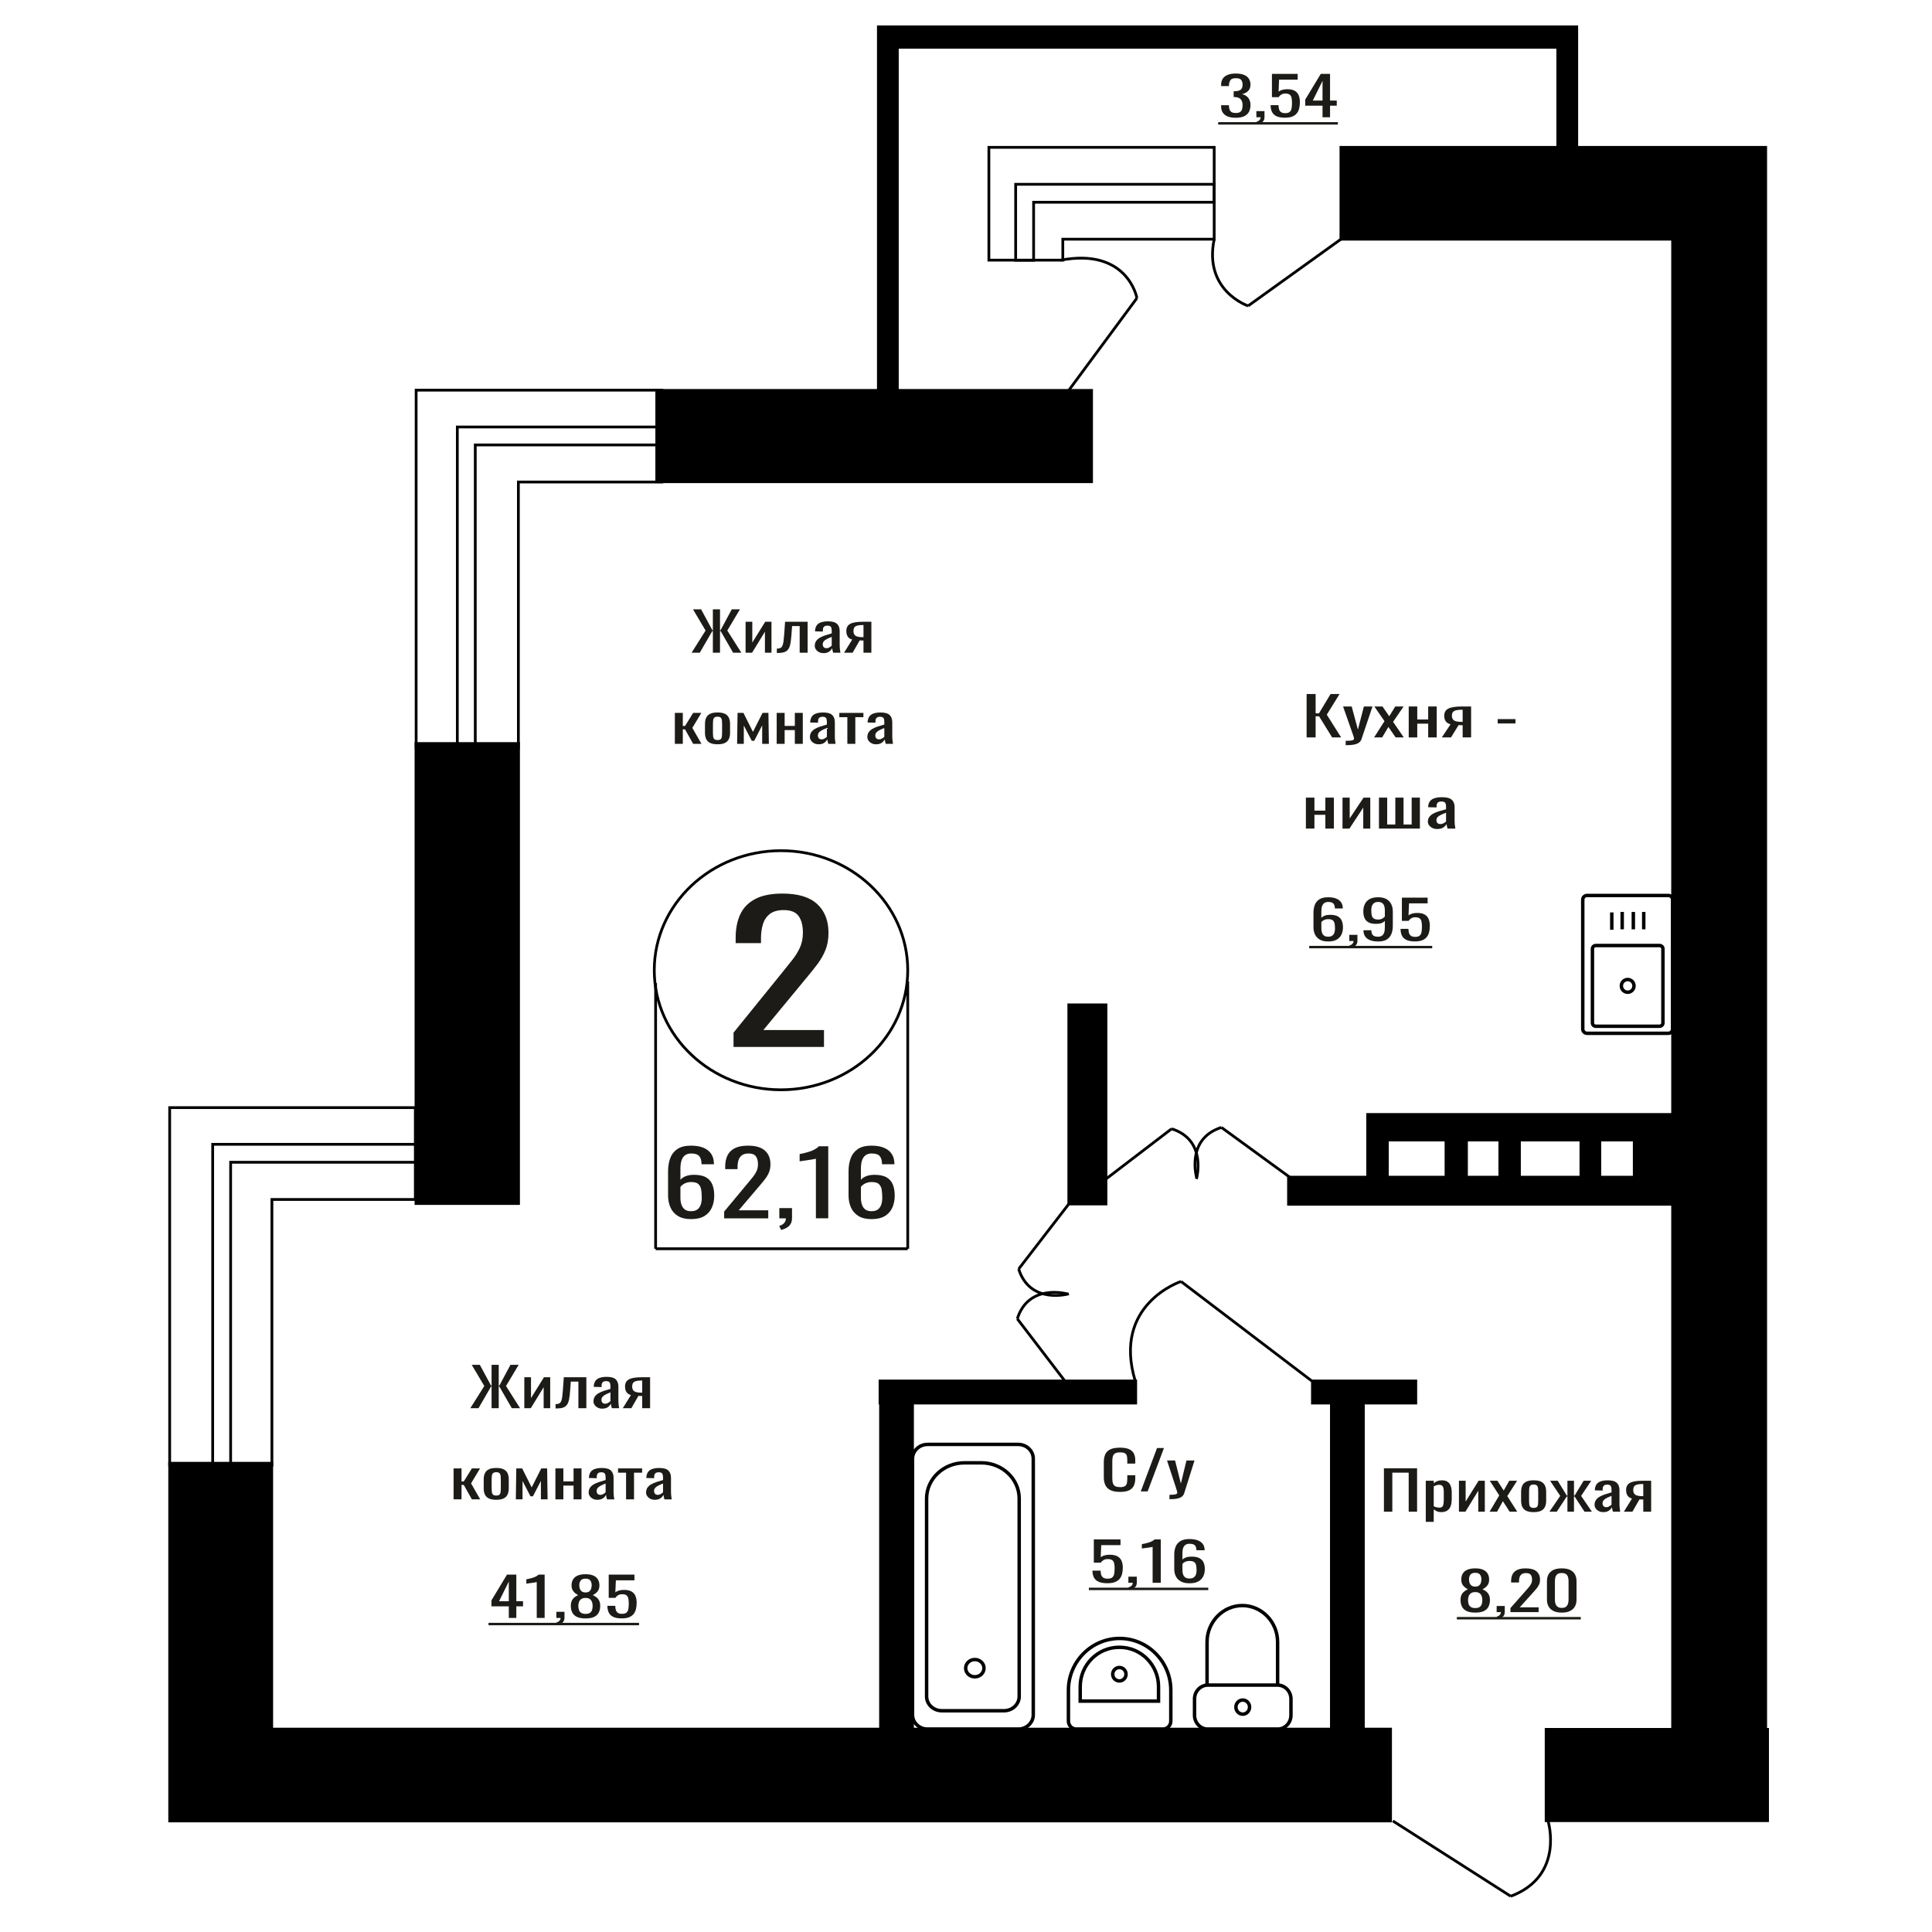 <?xml version="1.0" encoding="UTF-8"?>
<!DOCTYPE svg PUBLIC "-//W3C//DTD SVG 1.1//EN" "http://www.w3.org/Graphics/SVG/1.1/DTD/svg11.dtd">
<!-- Creator: CorelDRAW 2019 -->
<svg xmlns="http://www.w3.org/2000/svg" xml:space="preserve" width="140mm" height="140mm" version="1.1" style="shape-rendering:geometricPrecision; text-rendering:geometricPrecision; image-rendering:optimizeQuality; fill-rule:evenodd; clip-rule:evenodd"
viewBox="0 0 14000 14000"
 xmlns:xlink="http://www.w3.org/1999/xlink">
 <defs>
  <style type="text/css">
   <![CDATA[
    .str1 {stroke:black;stroke-width:25;stroke-miterlimit:22.926}
    .str0 {stroke:black;stroke-width:20;stroke-miterlimit:22.926}
    .fil1 {fill:none}
    .fil3 {fill:black}
    .fil2 {fill:#1C1B17}
    .fil0 {fill:#1C1B17;fill-rule:nonzero}
   ]]>
  </style>
 </defs>
 <g id="Слой_x0020_1">
  <path class="fil0" d="M5315.41 7586.41l0 -103.38 353.46 -436.62c26.32,-32.64 50.62,-63.02 72.93,-91.13 22.3,-28.11 40.6,-57.81 54.9,-89.1 14.3,-31.28 21.45,-67.33 21.45,-108.13 0,-50.78 -10.29,-90.68 -30.89,-119.7 -20.59,-29.02 -56.61,-43.53 -108.09,-43.53 -43.47,0 -77.22,9.53 -101.24,28.57 -24.01,19.04 -40.6,43.98 -49.76,74.81 -9.15,30.83 -13.73,63.93 -13.73,99.29l0 36.73 -183.59 0 0 -38.09c0,-66.19 11.15,-123.09 33.46,-170.7 22.31,-47.61 58.34,-84.56 108.1,-110.86 49.75,-26.29 115.82,-39.44 198.18,-39.44 112.1,0 195.6,25.16 250.51,75.49 54.91,50.33 82.36,119.92 82.36,208.79 0,47.15 -7.15,88.41 -21.44,123.78 -14.31,35.36 -32.89,68.46 -55.77,99.29 -22.89,30.83 -48.05,62.57 -75.5,95.22l-319.15 386.29 439.25 0 0 122.42 -655.44 0z"/>
  <polygon class="fil0" points="10028.41,10954.33 10028.41,10640 10268.71,10640 10268.71,10954.33 10207.83,10954.33 10207.83,10671.43 10089.29,10671.43 10089.29,10954.33 "/>
  <path id="1" class="fil0" d="M10331.76 11028.06l0 -298.03 57.65 0 0 17.85c6.82,-5.69 15.08,-10.6 24.79,-14.74 9.69,-4.14 21.18,-6.21 34.47,-6.21 16.18,0 29.01,3.04 38.53,9.12 9.53,6.08 16.62,13.71 21.29,22.89 4.66,9.19 7.72,18.5 9.16,27.94 1.43,9.44 2.15,17.53 2.15,24.26l0 54.32c0,15.79 -2.15,30.73 -6.47,44.83 -4.3,14.09 -12.12,25.48 -23.43,34.14 -11.32,8.67 -27.22,13 -47.68,13 -11.14,0 -21.03,-2 -29.65,-6.01 -8.61,-4.01 -16.34,-8.6 -23.16,-13.78l0 90.42 -57.65 0zm99.14 -103.22c10.05,0 17.24,-2.65 21.55,-7.96 4.32,-5.3 7.01,-12.48 8.08,-21.54 1.08,-9.05 1.62,-19.01 1.62,-29.88l0 -54.32c0,-9.32 -0.72,-17.92 -2.16,-25.81 -1.43,-7.89 -4.49,-14.16 -9.15,-18.82 -4.68,-4.66 -12.04,-6.99 -22.09,-6.99 -7.56,0 -14.73,1.17 -21.57,3.5 -6.81,2.32 -12.74,5.04 -17.77,8.15l0 143.58c5.39,2.84 11.5,5.24 18.32,7.18 6.83,1.94 14.55,2.91 23.17,2.91z"/>
  <polygon id="2" class="fil0" points="10572.07,10954.33 10572.07,10730.03 10620.55,10730.03 10620.55,10880.99 10714.3,10730.03 10759.56,10730.03 10759.56,10954.33 10712.15,10954.33 10712.15,10802.21 10618.94,10954.33 "/>
  <polygon id="3" class="fil0" points="10794.04,10954.33 10864.09,10836.36 10795.66,10730.03 10850.62,10730.03 10896.41,10801.05 10936.83,10730.03 10993.4,10730.03 10922.28,10841.4 10994.48,10954.33 10939.52,10954.33 10890.5,10878.27 10848.47,10954.33 "/>
  <path id="4" class="fil0" d="M11113.57 10957.43c-22.99,0 -41.14,-3.36 -54.43,-10.09 -13.29,-6.72 -22.71,-16.29 -28.28,-28.71 -5.57,-12.42 -8.36,-27.04 -8.36,-43.85l0 -65.2c0,-16.81 2.79,-31.43 8.36,-43.85 5.57,-12.42 14.99,-21.99 28.28,-28.71 13.29,-6.73 31.44,-10.09 54.43,-10.09 22.98,0 41.03,3.36 54.15,10.09 13.11,6.72 22.45,16.29 28.02,28.71 5.57,12.42 8.34,27.04 8.34,43.85l0 65.2c0,16.81 -2.77,31.43 -8.34,43.85 -5.57,12.42 -14.91,21.99 -28.02,28.71 -13.12,6.73 -31.17,10.09 -54.15,10.09zm0 -30.65c11.13,0 18.94,-2.33 23.44,-6.99 4.48,-4.65 7.17,-10.8 8.08,-18.43 0.9,-7.63 1.34,-15.59 1.34,-23.87l0 -70.23c0,-8.54 -0.44,-16.56 -1.34,-24.06 -0.91,-7.51 -3.6,-13.65 -8.08,-18.44 -4.5,-4.78 -12.31,-7.18 -23.44,-7.18 -11.14,0 -19.04,2.4 -23.72,7.18 -4.66,4.79 -7.45,10.93 -8.34,18.44 -0.9,7.5 -1.35,15.52 -1.35,24.06l0 70.23c0,8.28 0.45,16.24 1.35,23.87 0.89,7.63 3.68,13.78 8.34,18.43 4.68,4.66 12.58,6.99 23.72,6.99z"/>
  <polygon id="5" class="fil0" points="11227.78,10954.33 11305.91,10839.85 11232.63,10730.03 11287.6,10730.03 11353.87,10837.91 11358.18,10837.91 11358.18,10730.03 11405.59,10730.03 11405.59,10837.91 11409.91,10837.91 11475.64,10730.03 11530.6,10730.03 11457.33,10839.85 11535.44,10954.33 11482.11,10954.33 11409.91,10844.12 11405.59,10844.12 11405.59,10954.33 11358.18,10954.33 11358.18,10844.12 11353.33,10844.12 11281.13,10954.33 "/>
  <path id="6" class="fil0" d="M11617.35 10957.43c-12.21,0 -22.98,-2.52 -32.33,-7.56 -9.34,-5.05 -16.7,-11.52 -22.09,-19.41 -5.38,-7.89 -8.08,-16.23 -8.08,-25.03 0,-13.97 3.24,-25.74 9.69,-35.31 6.47,-9.57 15.36,-17.66 26.68,-24.25 11.31,-6.6 24.42,-12.36 39.33,-17.27 14.91,-4.92 30.63,-9.7 47.15,-14.36l0 -15.91c0,-9.05 -0.72,-16.56 -2.16,-22.51 -1.43,-5.95 -4.4,-10.41 -8.89,-13.39 -4.48,-2.97 -11.22,-4.46 -20.2,-4.46 -7.9,0 -14.27,1.3 -19.13,3.88 -4.85,2.59 -8.35,6.28 -10.5,11.06 -2.17,4.79 -3.23,10.41 -3.23,16.88l0 11.26 -57.13 -1.56c0.73,-24.83 8.63,-43.14 23.72,-54.91 15.08,-11.77 38.43,-17.65 70.05,-17.65 30.88,0 52.8,6.08 65.73,18.24 12.92,12.15 19.39,29.75 19.39,52.77l0 102.45c0,6.98 0.27,13.71 0.81,20.18 0.54,6.47 1.26,12.48 2.15,18.04 0.9,5.57 1.71,10.8 2.43,15.72l-52.8 0c-1.09,-4.14 -2.43,-9.38 -4.04,-15.72 -1.63,-6.33 -2.79,-12.09 -3.5,-17.27 -3.6,8.8 -10.51,17.01 -20.75,24.65 -10.24,7.63 -24.34,11.44 -42.3,11.44zm22.63 -35.7c5.75,0 11.14,-1.16 16.16,-3.49 5.04,-2.33 9.53,-4.98 13.48,-7.95 3.95,-2.98 6.64,-5.37 8.08,-7.18l0 -63.65c-8.98,3.63 -17.42,7.25 -25.32,10.87 -7.9,3.62 -14.82,7.44 -20.74,11.45 -5.93,4.01 -10.6,8.54 -14.01,13.58 -3.42,5.04 -5.13,10.8 -5.13,17.27 0,9.05 2.33,16.17 7.01,21.34 4.67,5.18 11.49,7.76 20.47,7.76z"/>
  <path id="7" class="fil0" d="M11767.14 10954.33l58.73 -95.07c-10.05,-2.85 -18.23,-7.12 -24.52,-12.81 -6.28,-5.69 -10.86,-12.68 -13.73,-20.96 -2.88,-8.27 -4.32,-17.59 -4.32,-27.94 0,-11.9 2.15,-22.12 6.47,-30.65 4.3,-8.54 11.13,-15.53 20.48,-20.96 9.33,-5.43 21.73,-9.44 37.17,-12.03 15.45,-2.59 34.49,-3.88 57.12,-3.88l60.34 0 0 224.3 -57.12 0 0 -88.48c-5.75,0 -10.59,-0.06 -14.54,-0.19 -3.95,-0.13 -8.26,-0.33 -12.94,-0.58l-51.18 89.25 -61.96 0zm134.16 -112.54c0.71,0 1.89,0 3.5,0 1.61,0 2.61,0 2.96,0l0 -88.09c-0.35,0 -1.35,0 -2.96,0 -1.61,0 -2.61,0 -2.95,0 -16.89,0 -30.27,1.49 -40.15,4.47 -9.88,2.97 -16.8,7.63 -20.75,13.97 -3.95,6.33 -5.92,14.81 -5.92,25.41 0,14.75 4.57,25.75 13.73,32.99 9.17,7.24 26.68,10.99 52.54,11.25z"/>
  <ellipse class="fil1 str0" cx="5659.44" cy="7030.75" rx="918.36" ry="866.35"/>
  <line class="fil1 str0" x1="4750.81" y1="7124.08" x2="4750.81" y2= "9048.91" />
  <line class="fil1 str0" x1="6577.81" y1="7112.16" x2="6577.81" y2= "9048.9" />
  <line class="fil1 str0" x1="4750.81" y1="9048.9" x2="6577.81" y2= "9048.9" />
  <path class="fil0" d="M5007.52 8834.18c-39.03,0 -70.8,-7.63 -95.34,-22.88 -24.52,-15.25 -42.51,-35.88 -53.94,-61.87 -11.41,-26 -17.14,-54.89 -17.14,-86.69l0 -175.95c0,-33.94 5.03,-64.88 15.05,-92.81 10.05,-27.93 27.19,-50.27 51.44,-67.03 24.25,-16.76 57.55,-25.13 99.93,-25.13 35.12,0 64.81,4.94 89.06,14.82 24.25,9.88 42.92,24.28 56.03,43.18 13.1,18.91 19.92,41.89 20.48,68.96 0,0.86 0.15,2.04 0.42,3.55 0.28,1.5 0.43,2.9 0.43,4.19l-90.32 0c0,-25.35 -5.3,-44.69 -15.9,-58.01 -10.58,-13.32 -30.66,-19.98 -60.2,-19.98 -16.17,0 -30.1,3.98 -41.82,11.93 -11.7,7.94 -20.49,20.08 -26.34,36.41 -5.85,16.33 -8.78,37.38 -8.78,63.16l0 79.28c8.93,-10.74 21.6,-19.45 38.05,-26.11 16.44,-6.66 36.66,-9.99 60.64,-9.99 37.34,0 66.61,6.23 87.8,18.7 21.19,12.46 36.24,29.97 45.15,52.52 8.93,22.56 13.39,49.09 13.39,79.6 0,31.37 -5.58,59.94 -16.72,85.72 -11.16,25.78 -29,46.3 -53.53,61.55 -24.53,15.25 -57.14,22.88 -97.84,22.88zm0 -57.36c20.07,0 35.68,-4.4 46.83,-13.21 11.15,-8.81 19.1,-20.52 23.83,-35.13 4.74,-14.61 7.11,-30.51 7.11,-47.69 0,-20.63 -1.26,-39.75 -3.76,-57.36 -2.52,-17.62 -9.06,-31.69 -19.66,-42.22 -10.59,-10.53 -28.71,-15.79 -54.35,-15.79 -12.26,0 -23.42,1.72 -33.45,5.16 -10.04,3.43 -18.68,7.84 -25.92,13.21 -7.26,5.37 -13.11,11.06 -17.57,17.08l0 77.98c0,17.62 2.37,33.95 7.11,48.99 4.74,15.04 12.69,26.96 23.83,35.77 11.15,8.81 26.49,13.21 46,13.21z"/>
  <path id="1" class="fil0" d="M5247.52 8828.38l0 -48.98 172.26 -206.89c12.84,-15.47 24.68,-29.86 35.56,-43.18 10.86,-13.32 19.78,-27.39 26.75,-42.22 6.97,-14.82 10.46,-31.9 10.46,-51.24 0,-24.06 -5.02,-42.96 -15.05,-56.71 -10.05,-13.75 -27.6,-20.63 -52.69,-20.63 -21.19,0 -37.63,4.51 -49.35,13.54 -11.7,9.02 -19.78,20.84 -24.25,35.44 -4.45,14.61 -6.68,30.3 -6.68,47.05l0 17.41 -89.47 0 0 -18.05c0,-31.37 5.42,-58.33 16.29,-80.89 10.87,-22.55 28.44,-40.06 52.69,-52.52 24.25,-12.46 56.44,-18.69 96.59,-18.69 54.63,0 95.32,11.92 122.09,35.77 26.76,23.84 40.13,56.82 40.13,98.93 0,22.34 -3.47,41.89 -10.44,58.65 -6.97,16.76 -16.04,32.44 -27.18,47.05 -11.15,14.61 -23.42,29.65 -36.8,45.11l-155.54 183.04 214.08 0 0 58.01 -319.45 0z"/>
  <path id="2" class="fil0" d="M5660.64 8912.81l-14.22 -29.65c15.05,-3.86 26.89,-10.63 35.53,-20.3 8.65,-9.67 12.97,-21.16 12.97,-34.48l-47.67 0 0 -74.12 91.99 0 0 72.83c0,22.77 -6.41,40.93 -19.23,54.46 -12.83,13.54 -32.62,23.96 -59.37,31.26z"/>
  <path id="3" class="fil0" d="M5912.34 8828.38l0 -431.82c-0.56,0.43 -6.83,1.72 -18.82,3.87 -11.99,2.14 -25.51,4.29 -40.56,6.44 -15.05,2.15 -28.42,4.08 -40.14,5.8 -11.7,1.72 -17.84,2.58 -18.39,2.58l0 -52.21c9.48,-1.71 20.49,-4.08 33.03,-7.09 12.54,-3 25.36,-6.66 38.47,-10.95 13.1,-4.3 25.65,-9.67 37.62,-16.12 11.99,-6.44 22.16,-13.96 30.53,-22.55l67.73 0 0 522.05 -89.47 0z"/>
  <path id="4" class="fil0" d="M6315.41 8834.18c-39.02,0 -70.8,-7.63 -95.33,-22.88 -24.53,-15.25 -42.51,-35.88 -53.94,-61.87 -11.42,-26 -17.14,-54.89 -17.14,-86.69l0 -175.95c0,-33.94 5.02,-64.88 15.05,-92.81 10.04,-27.93 27.18,-50.27 51.43,-67.03 24.25,-16.76 57.56,-25.13 99.93,-25.13 35.13,0 64.81,4.94 89.06,14.82 24.25,9.88 42.93,24.28 56.03,43.18 13.1,18.91 19.93,41.89 20.49,68.96 0,0.86 0.14,2.04 0.41,3.55 0.29,1.5 0.43,2.9 0.43,4.19l-90.32 0c0,-25.35 -5.29,-44.69 -15.89,-58.01 -10.59,-13.32 -30.66,-19.98 -60.21,-19.98 -16.16,0 -30.1,3.98 -41.81,11.93 -11.71,7.94 -20.49,20.08 -26.34,36.41 -5.85,16.33 -8.79,37.38 -8.79,63.16l0 79.28c8.93,-10.74 21.61,-19.45 38.06,-26.11 16.44,-6.66 36.65,-9.99 60.63,-9.99 37.34,0 66.61,6.23 87.8,18.7 21.19,12.46 36.24,29.97 45.15,52.52 8.93,22.56 13.39,49.09 13.39,79.6 0,31.37 -5.57,59.94 -16.72,85.72 -11.16,25.78 -29,46.3 -53.52,61.55 -24.54,15.25 -57.14,22.88 -97.85,22.88zm0 -57.36c20.08,0 35.69,-4.4 46.83,-13.21 11.16,-8.81 19.1,-20.52 23.84,-35.13 4.73,-14.61 7.11,-30.51 7.11,-47.69 0,-20.63 -1.26,-39.75 -3.77,-57.36 -2.51,-17.62 -9.05,-31.69 -19.65,-42.22 -10.59,-10.53 -28.72,-15.79 -54.36,-15.79 -12.26,0 -23.41,1.72 -33.44,5.16 -10.05,3.43 -18.69,7.84 -25.93,13.21 -7.25,5.37 -13.1,11.06 -17.57,17.08l0 77.98c0,17.62 2.38,33.95 7.11,48.99 4.74,15.04 12.69,26.96 23.84,35.77 11.14,8.81 26.48,13.21 45.99,13.21z"/>
  <path class="fil0" d="M8116.32 10810.86c-30.96,0 -55,-4.65 -72.11,-13.97 -17.1,-9.31 -28.99,-21.86 -35.65,-37.64 -6.66,-15.78 -9.99,-33.37 -9.99,-52.78l0 -110.98c0,-21.21 3.33,-39.71 9.99,-55.49 6.66,-15.78 18.55,-28.01 35.65,-36.68 17.11,-8.66 41.15,-13 72.11,-13 27.38,0 49.06,3.63 65.1,10.87 16.02,7.24 27.54,17.59 34.56,31.05 7.03,13.45 10.54,29.62 10.54,48.5l0 24.84 -57.8 0 0 -22.12c0,-11.64 -0.82,-21.93 -2.43,-30.85 -1.62,-8.93 -6.03,-15.85 -13.24,-20.76 -7.2,-4.92 -19.27,-7.38 -36.19,-7.38 -17.29,0 -29.89,2.66 -37.81,7.96 -7.92,5.3 -13.05,12.81 -15.39,22.51 -2.34,9.7 -3.51,21.02 -3.51,33.95l0 124.57c0,15.78 1.8,28.26 5.4,37.45 3.59,9.18 9.54,15.71 17.82,19.59 8.28,3.88 19.44,5.83 33.49,5.83 16.56,0 28.45,-2.66 35.65,-7.96 7.21,-5.3 11.7,-12.61 13.51,-21.93 1.8,-9.31 2.7,-20.17 2.7,-32.59l0 -23.29 57.8 0 0 23.29c0,19.14 -3.25,36.02 -9.73,50.64 -6.48,14.62 -17.64,26 -33.49,34.15 -15.84,8.15 -38.17,12.22 -66.98,12.22z"/>
  <polygon id="1" class="fil0" points="8266.48,10807.37 8384.24,10493.04 8434.48,10493.04 8316.19,10807.37 "/>
  <path id="2" class="fil0" d="M8474.44 10863.64l0 -31.82c14.04,0 25.21,-0.45 33.49,-1.36 8.28,-0.91 14.22,-2.59 17.83,-5.05 3.61,-2.45 5.4,-5.88 5.4,-10.28 0,-2.33 -1.27,-7.5 -3.79,-15.52 -2.51,-8.02 -5.22,-16.56 -8.1,-25.61l-62.65 -190.93 58.34 0 42.13 167.64 40.51 -167.64 58.34 0 -74.54 236.72c-3.25,10.86 -9.19,19.47 -17.83,25.8 -8.65,6.34 -19.71,10.93 -33.22,13.78 -13.5,2.85 -29.8,4.27 -48.88,4.27l-7.03 0z"/>
  <path class="fil0" d="M8024.92 11472.69c-26.96,0 -48.38,-3.62 -64.26,-10.86 -15.88,-7.24 -27.24,-17.72 -34.06,-31.43 -6.84,-13.72 -10.25,-30.01 -10.25,-48.9l59.27 0c0,9.31 1.11,18.43 3.32,27.36 2.22,8.92 6.93,16.3 14.13,22.12 7.2,5.82 18.19,8.73 32.95,8.73 16.26,0 27.89,-3.3 34.9,-9.9 7.03,-6.59 11.45,-15.52 13.31,-26.77 1.84,-11.26 2.77,-24 2.77,-38.23 0,-14.23 -1.12,-26.32 -3.33,-36.28 -2.21,-9.96 -6.84,-17.59 -13.85,-22.9 -7.02,-5.3 -18.1,-7.95 -33.24,-7.95 -12.18,0 -22.53,2.65 -31.02,7.95 -8.49,5.31 -14.78,11.32 -18.83,18.05l-50.42 0 0 -168.42 193.34 0 0 41.52 -139.59 0 -3.89 86.93c7.38,-5.43 16.53,-9.7 27.43,-12.81 10.89,-3.1 23.35,-4.65 37.38,-4.65 24.38,0 43.49,4.01 57.34,12.03 13.85,8.02 23.63,19.01 29.35,32.98 5.72,13.97 8.59,30.01 8.59,48.12 0,16.04 -1.67,30.98 -4.98,44.82 -3.32,13.84 -9.15,25.87 -17.46,36.09 -8.3,10.22 -19.65,18.18 -34.06,23.87 -14.4,5.69 -32.68,8.53 -54.84,8.53z"/>
  <path id="1" class="fil0" d="M8185.57 11520.43l-9.42 -17.85c9.97,-2.33 17.81,-6.41 23.54,-12.23 5.72,-5.82 8.59,-12.74 8.59,-20.76l-31.58 0 0 -44.63 60.94 0 0 43.85c0,13.72 -4.25,24.65 -12.75,32.79 -8.49,8.15 -21.59,14.43 -39.32,18.83z"/>
  <path id="2" class="fil0" d="M8352.31 11469.59l0 -260c-0.37,0.26 -4.53,1.03 -12.46,2.33 -7.95,1.29 -16.9,2.59 -26.87,3.88 -9.98,1.29 -18.84,2.46 -26.59,3.49 -7.75,1.04 -11.82,1.55 -12.19,1.55l0 -31.43c6.28,-1.03 13.57,-2.46 21.88,-4.27 8.31,-1.81 16.8,-4.01 25.48,-6.59 8.68,-2.59 16.99,-5.83 24.92,-9.71 7.96,-3.88 14.69,-8.4 20.23,-13.58l44.87 0 0 314.33 -59.27 0z"/>
  <path id="3" class="fil0" d="M8619.3 11473.08c-25.85,0 -46.89,-4.59 -63.15,-13.77 -16.24,-9.19 -28.15,-21.61 -35.73,-37.26 -7.56,-15.65 -11.35,-33.05 -11.35,-52.19l0 -105.94c0,-20.44 3.33,-39.07 9.97,-55.88 6.65,-16.82 18,-30.27 34.07,-40.36 16.06,-10.09 38.13,-15.13 66.19,-15.13 23.27,0 42.94,2.97 59,8.92 16.06,5.95 28.43,14.62 37.11,26 8.68,11.38 13.21,25.22 13.58,41.52 0,0.52 0.08,1.23 0.27,2.14 0.18,0.9 0.28,1.74 0.28,2.52l-59.84 0c0,-15.26 -3.49,-26.91 -10.52,-34.93 -7,-8.02 -20.31,-12.03 -39.88,-12.03 -10.71,0 -19.94,2.4 -27.69,7.18 -7.75,4.79 -13.58,12.1 -17.46,21.93 -3.87,9.83 -5.81,22.51 -5.81,38.03l0 47.73c5.91,-6.47 14.3,-11.71 25.21,-15.72 10.89,-4.01 24.28,-6.01 40.15,-6.01 24.74,0 44.14,3.75 58.17,11.25 14.03,7.5 24,18.05 29.91,31.63 5.91,13.58 8.86,29.56 8.86,47.92 0,18.89 -3.69,36.09 -11.07,51.62 -7.38,15.52 -19.2,27.87 -35.46,37.06 -16.25,9.18 -37.84,13.77 -64.81,13.77zm0 -34.53c13.29,0 23.64,-2.66 31.02,-7.96 7.39,-5.3 12.65,-12.35 15.79,-21.15 3.14,-8.8 4.71,-18.37 4.71,-28.72 0,-12.41 -0.83,-23.93 -2.5,-34.53 -1.66,-10.61 -6,-19.08 -13,-25.42 -7.03,-6.34 -19.03,-9.51 -36.02,-9.51 -8.12,0 -15.5,1.04 -22.15,3.11 -6.66,2.07 -12.38,4.72 -17.18,7.95 -4.79,3.24 -8.67,6.66 -11.63,10.28l0 46.96c0,10.61 1.57,20.44 4.71,29.49 3.14,9.06 8.39,16.24 15.79,21.54 7.38,5.3 17.54,7.96 30.46,7.96z"/>
  <polygon id="4" class="fil2" points="7890.31,11504.87 8755.57,11504.87 8755.57,11522.51 7890.31,11522.51 "/>
  <polygon class="fil0" points="3408.04,10204.4 3509.38,10043.74 3418.29,9890.07 3477.03,9890.07 3558.96,10041.8 3562.2,10041.8 3562.2,9890.07 3613.94,9890.07 3613.94,10041.8 3617.72,10041.8 3699.1,9890.07 3758.39,9890.07 3666.76,10043.74 3768.63,10204.4 3708.8,10204.4 3618.26,10047.24 3613.94,10047.24 3613.94,10204.4 3562.2,10204.4 3562.2,10047.24 3558.42,10047.24 3467.33,10204.4 "/>
  <polygon id="1" class="fil0" points="3799.37,10204.4 3799.37,9980.1 3847.87,9980.1 3847.87,10131.06 3941.65,9980.1 3986.93,9980.1 3986.93,10204.4 3939.5,10204.4 3939.5,10052.28 3846.26,10204.4 "/>
  <path id="2" class="fil0" d="M4025.74 10206.34l0 -31.43c10.78,0 19.31,-1.55 25.6,-4.66 6.29,-3.1 11.14,-8.34 14.56,-15.72 3.41,-7.37 6.01,-17.33 7.8,-29.88 1.81,-12.54 3.42,-28.26 4.86,-47.15l7.01 -97.4 163.31 0 0 224.3 -57.67 0 0 -192.87 -54.97 0 -4.85 65.97c-1.81,25.62 -4.41,46.83 -7.82,63.65 -3.42,16.81 -8.71,29.94 -15.91,39.38 -7.18,9.45 -16.79,16.11 -28.83,19.99 -12.04,3.88 -27.57,5.82 -46.63,5.82l-6.46 0z"/>
  <path id="3" class="fil0" d="M4363.15 10207.5c-12.21,0 -22.98,-2.52 -32.33,-7.56 -9.35,-5.05 -16.71,-11.52 -22.1,-19.41 -5.39,-7.89 -8.09,-16.23 -8.09,-25.03 0,-13.97 3.24,-25.74 9.7,-35.31 6.47,-9.57 15.36,-17.66 26.68,-24.25 11.32,-6.6 24.43,-12.36 39.35,-17.27 14.92,-4.92 30.64,-9.7 47.17,-14.36l0 -15.91c0,-9.05 -0.72,-16.56 -2.17,-22.51 -1.43,-5.95 -4.4,-10.41 -8.88,-13.39 -4.49,-2.97 -11.23,-4.46 -20.21,-4.46 -7.91,0 -14.28,1.3 -19.14,3.88 -4.85,2.59 -8.35,6.28 -10.51,11.06 -2.16,4.79 -3.23,10.41 -3.23,16.88l0 11.26 -57.14 -1.56c0.72,-24.83 8.62,-43.14 23.72,-54.91 15.08,-11.77 38.45,-17.65 70.07,-17.65 30.89,0 52.83,6.08 65.76,18.24 12.93,12.15 19.4,29.75 19.4,52.77l0 102.45c0,6.98 0.27,13.71 0.81,20.18 0.54,6.47 1.26,12.48 2.15,18.04 0.9,5.57 1.71,10.8 2.43,15.72l-52.82 0c-1.09,-4.14 -2.43,-9.38 -4.04,-15.72 -1.63,-6.33 -2.8,-12.09 -3.5,-17.27 -3.6,8.8 -10.52,17.01 -20.76,24.65 -10.25,7.63 -24.34,11.44 -42.32,11.44zm22.64 -35.7c5.75,0 11.14,-1.16 16.17,-3.49 5.04,-2.33 9.53,-4.98 13.49,-7.95 3.94,-2.98 6.64,-5.37 8.08,-7.18l0 -63.65c-8.99,3.63 -17.43,7.25 -25.33,10.87 -7.91,3.62 -14.82,7.44 -20.75,11.45 -5.94,4.01 -10.6,8.54 -14.02,13.58 -3.42,5.04 -5.12,10.8 -5.12,17.27 0,9.05 2.33,16.17 7.01,21.34 4.67,5.18 11.49,7.76 20.47,7.76z"/>
  <path id="4" class="fil0" d="M4513 10204.4l58.75 -95.07c-10.06,-2.85 -18.24,-7.12 -24.53,-12.81 -6.28,-5.69 -10.86,-12.68 -13.74,-20.96 -2.87,-8.27 -4.32,-17.59 -4.32,-27.94 0,-11.9 2.16,-22.12 6.48,-30.65 4.3,-8.54 11.14,-15.53 20.48,-20.96 9.34,-5.43 21.74,-9.44 37.19,-12.03 15.46,-2.59 34.5,-3.88 57.14,-3.88l60.36 0 0 224.3 -57.14 0 0 -88.48c-5.75,0 -10.6,-0.06 -14.54,-0.19 -3.96,-0.13 -8.27,-0.33 -12.95,-0.58l-51.19 89.25 -61.99 0zm134.21 -112.54c0.71,0 1.89,0 3.5,0 1.61,0 2.61,0 2.96,0l0 -88.09c-0.35,0 -1.35,0 -2.96,0 -1.61,0 -2.61,0 -2.96,0 -16.89,0 -30.28,1.49 -40.15,4.47 -9.89,2.97 -16.81,7.63 -20.77,13.97 -3.94,6.33 -5.91,14.81 -5.91,25.41 0,14.75 4.57,25.75 13.73,32.99 9.17,7.24 26.69,10.99 52.56,11.25z"/>
  <polygon id="5" class="fil0" points="3286.78,10864.88 3286.78,10640.58 3344.45,10640.58 3344.45,10735.27 3360.62,10735.27 3419.37,10640.58 3478.65,10640.58 3413.44,10749.24 3479.73,10864.88 3419.37,10864.88 3360.62,10760.1 3344.45,10760.1 3344.45,10864.88 "/>
  <path id="6" class="fil0" d="M3596.16 10867.98c-23,0 -41.16,-3.36 -54.45,-10.09 -13.29,-6.72 -22.72,-16.29 -28.29,-28.71 -5.57,-12.42 -8.36,-27.04 -8.36,-43.85l0 -65.2c0,-16.81 2.79,-31.43 8.36,-43.85 5.57,-12.42 15,-21.99 28.29,-28.71 13.29,-6.73 31.45,-10.09 54.45,-10.09 22.99,0 41.04,3.36 54.17,10.09 13.11,6.72 22.46,16.29 28.03,28.71 5.57,12.42 8.35,27.04 8.35,43.85l0 65.2c0,16.81 -2.78,31.43 -8.35,43.85 -5.57,12.42 -14.92,21.99 -28.03,28.71 -13.13,6.73 -31.18,10.09 -54.17,10.09zm0 -30.65c11.14,0 18.94,-2.33 23.44,-6.99 4.49,-4.65 7.19,-10.8 8.09,-18.43 0.9,-7.63 1.35,-15.59 1.35,-23.87l0 -70.23c0,-8.54 -0.45,-16.56 -1.35,-24.06 -0.9,-7.51 -3.6,-13.65 -8.09,-18.44 -4.5,-4.78 -12.3,-7.18 -23.44,-7.18 -11.14,0 -19.04,2.4 -23.73,7.18 -4.66,4.79 -7.45,10.93 -8.34,18.44 -0.91,7.5 -1.35,15.52 -1.35,24.06l0 70.23c0,8.28 0.44,16.24 1.35,23.87 0.89,7.63 3.68,13.78 8.34,18.43 4.69,4.66 12.59,6.99 23.73,6.99z"/>
  <polygon id="7" class="fil0" points="3737.92,10864.88 3741.15,10640.58 3783.74,10640.58 3852.73,10778.34 3922.26,10640.58 3964.84,10640.58 3968.07,10864.88 3919.57,10864.88 3919.57,10731 3861.88,10842.76 3844.11,10842.76 3786.43,10731.78 3786.43,10864.88 "/>
  <polygon id="8" class="fil0" points="4024.67,10864.88 4024.67,10640.58 4082.34,10640.58 4082.34,10734.88 4156.18,10734.88 4156.18,10640.58 4213.85,10640.58 4213.85,10864.88 4156.18,10864.88 4156.18,10765.15 4082.34,10765.15 4082.34,10864.88 "/>
  <path id="9" class="fil0" d="M4328.12 10867.98c-12.21,0 -22.99,-2.52 -32.33,-7.56 -9.35,-5.05 -16.71,-11.52 -22.1,-19.41 -5.39,-7.89 -8.09,-16.23 -8.09,-25.03 0,-13.97 3.24,-25.74 9.7,-35.31 6.47,-9.57 15.36,-17.66 26.68,-24.25 11.32,-6.6 24.43,-12.36 39.35,-17.27 14.92,-4.92 30.64,-9.7 47.17,-14.36l0 -15.91c0,-9.05 -0.72,-16.56 -2.17,-22.51 -1.43,-5.95 -4.4,-10.41 -8.88,-13.39 -4.49,-2.97 -11.23,-4.46 -20.21,-4.46 -7.91,0 -14.28,1.3 -19.14,3.88 -4.85,2.59 -8.35,6.28 -10.51,11.06 -2.16,4.79 -3.23,10.41 -3.23,16.88l0 11.26 -57.14 -1.56c0.72,-24.83 8.62,-43.14 23.72,-54.91 15.08,-11.77 38.45,-17.65 70.07,-17.65 30.89,0 52.83,6.08 65.76,18.24 12.93,12.15 19.4,29.75 19.4,52.77l0 102.45c0,6.98 0.27,13.71 0.81,20.18 0.54,6.47 1.26,12.48 2.15,18.04 0.9,5.57 1.71,10.8 2.43,15.72l-52.82 0c-1.09,-4.14 -2.43,-9.38 -4.04,-15.72 -1.63,-6.33 -2.8,-12.09 -3.5,-17.27 -3.6,8.8 -10.52,17.01 -20.76,24.65 -10.25,7.63 -24.34,11.44 -42.32,11.44zm22.64 -35.7c5.75,0 11.14,-1.16 16.17,-3.49 5.04,-2.33 9.53,-4.98 13.49,-7.95 3.94,-2.98 6.64,-5.37 8.08,-7.18l0 -63.65c-8.99,3.63 -17.43,7.25 -25.33,10.87 -7.91,3.62 -14.82,7.44 -20.75,11.45 -5.94,4.01 -10.6,8.54 -14.02,13.58 -3.42,5.04 -5.12,10.8 -5.12,17.27 0,9.05 2.33,16.17 7.01,21.34 4.67,5.18 11.49,7.76 20.47,7.76z"/>
  <polygon id="10" class="fil0" points="4536.72,10864.88 4536.72,10671.63 4478.51,10671.63 4478.51,10640.58 4653.14,10640.58 4653.14,10671.63 4594.39,10671.63 4594.39,10864.88 "/>
  <path id="11" class="fil0" d="M4744.23 10867.98c-12.21,0 -22.98,-2.52 -32.33,-7.56 -9.35,-5.05 -16.71,-11.52 -22.1,-19.41 -5.39,-7.89 -8.09,-16.23 -8.09,-25.03 0,-13.97 3.24,-25.74 9.7,-35.31 6.47,-9.57 15.36,-17.66 26.68,-24.25 11.32,-6.6 24.43,-12.36 39.35,-17.27 14.92,-4.92 30.64,-9.7 47.17,-14.36l0 -15.91c0,-9.05 -0.72,-16.56 -2.17,-22.51 -1.43,-5.95 -4.4,-10.41 -8.88,-13.39 -4.49,-2.97 -11.23,-4.46 -20.21,-4.46 -7.91,0 -14.28,1.3 -19.14,3.88 -4.85,2.59 -8.35,6.28 -10.5,11.06 -2.17,4.79 -3.24,10.41 -3.24,16.88l0 11.26 -57.14 -1.56c0.72,-24.83 8.62,-43.14 23.72,-54.91 15.08,-11.77 38.45,-17.65 70.07,-17.65 30.89,0 52.83,6.08 65.76,18.24 12.93,12.15 19.4,29.75 19.4,52.77l0 102.45c0,6.98 0.27,13.71 0.81,20.18 0.54,6.47 1.26,12.48 2.15,18.04 0.9,5.57 1.71,10.8 2.43,15.72l-52.82 0c-1.08,-4.14 -2.43,-9.38 -4.04,-15.72 -1.63,-6.33 -2.8,-12.09 -3.5,-17.27 -3.6,8.8 -10.52,17.01 -20.75,24.65 -10.26,7.63 -24.35,11.44 -42.33,11.44zm22.64 -35.7c5.75,0 11.14,-1.16 16.17,-3.49 5.04,-2.33 9.53,-4.98 13.49,-7.95 3.94,-2.98 6.64,-5.37 8.08,-7.18l0 -63.65c-8.98,3.63 -17.43,7.25 -25.33,10.87 -7.91,3.62 -14.82,7.44 -20.75,11.45 -5.94,4.01 -10.6,8.54 -14.02,13.58 -3.42,5.04 -5.12,10.8 -5.12,17.27 0,9.05 2.33,16.17 7.01,21.34 4.67,5.18 11.49,7.76 20.47,7.76z"/>
  <rect class="fil3 str0" transform="matrix(2.99879E-14 1.211 -2.075 -1.86188E-13 12120.4 8532.29)" width="158.75" height="1336.15"/>
  <path class="fil3 str0" d="M12120.36 1067.72l674.47 0 0 11761.36 -674.47 0 0 -11761.36zm-2403.52 665.59l0 -665.59 2403.52 0 0 665.59 -2403.52 0z"/>
  <line class="fil1 str0" x1="7683.25" y1="2911.64" x2="8238.7" y2= "2160.07" />
  <path class="fil0" d="M8954.59 853.36c-23.52,0 -43.12,-3.23 -58.79,-9.7 -15.67,-6.47 -27.43,-15.78 -35.26,-27.94 -7.84,-12.16 -11.76,-26.52 -11.76,-43.07l0 -10.48 56.65 0c0,1.03 0,2.13 0,3.3 0,1.16 0,2.39 0,3.68 0.36,9.32 1.86,17.72 4.54,25.23 2.67,7.5 7.48,13.45 14.42,17.85 6.95,4.4 17.02,6.6 30.2,6.6 13.89,0 24.4,-2.4 31.51,-7.18 7.14,-4.79 11.94,-11.58 14.44,-20.38 2.49,-8.79 3.74,-18.88 3.74,-30.27 0,-16.55 -4.19,-30.07 -12.56,-40.55 -8.37,-10.48 -23.06,-16.23 -44.09,-17.27 -1.06,-0.26 -2.39,-0.38 -4.01,-0.38 -1.59,0 -2.93,0 -4,0l0 -41.53c1.07,0 2.31,0 3.74,0 1.42,0 2.67,0 3.75,0 20.3,-0.51 34.9,-4.4 43.81,-11.64 8.9,-7.24 13.36,-19.27 13.36,-36.09 0,-14.23 -3.3,-25.61 -9.89,-34.15 -6.59,-8.54 -19.67,-12.8 -39.27,-12.8 -19.59,0 -32.6,4.72 -39.01,14.16 -6.41,9.44 -9.98,21.54 -10.68,36.28 0,1.04 0,2.14 0,3.3 0,1.17 0,2.27 0,3.3l-56.65 0 0 -10.48c0,-16.81 3.92,-31.17 11.76,-43.07 7.83,-11.9 19.67,-21.09 35.54,-27.55 15.85,-6.47 35.52,-9.71 59.04,-9.71 23.87,0 43.64,3.24 59.31,9.71 15.67,6.46 27.43,15.71 35.26,27.74 7.84,12.03 11.76,26.46 11.76,43.27 0,18.89 -5.6,34.02 -16.82,45.4 -11.23,11.39 -26.28,19.15 -45.16,23.29 13.18,2.84 24.31,7.76 33.4,14.74 9.08,6.99 16.12,15.85 21.11,26.59 4.98,10.73 7.47,23.22 7.47,37.44 0,18.63 -3.56,34.86 -10.68,48.71 -7.14,13.84 -18.52,24.57 -34.21,32.2 -15.67,7.64 -36.32,11.45 -61.97,11.45z"/>
  <path id="1" class="fil0" d="M9112.75 900.71l-9.09 -17.85c9.62,-2.33 17.18,-6.41 22.7,-12.23 5.53,-5.82 8.29,-12.74 8.29,-20.76l-30.46 0 0 -44.63 58.79 0 0 43.85c0,13.72 -4.11,24.65 -12.3,32.79 -8.19,8.15 -20.83,14.43 -37.93,18.83z"/>
  <path id="2" class="fil0" d="M9312.06 852.97c-26.01,0 -46.66,-3.62 -61.99,-10.86 -15.31,-7.24 -26.27,-17.72 -32.85,-31.43 -6.6,-13.72 -9.89,-30.01 -9.89,-48.9l57.17 0c0,9.31 1.08,18.43 3.21,27.36 2.13,8.92 6.68,16.3 13.63,22.12 6.94,5.82 17.54,8.73 31.78,8.73 15.69,0 26.91,-3.3 33.67,-9.9 6.77,-6.59 11.04,-15.52 12.83,-26.77 1.78,-11.26 2.67,-24 2.67,-38.23 0,-14.23 -1.07,-26.32 -3.2,-36.28 -2.14,-9.96 -6.6,-17.59 -13.36,-22.9 -6.78,-5.3 -17.46,-7.95 -32.07,-7.95 -11.75,0 -21.73,2.65 -29.92,7.95 -8.19,5.31 -14.25,11.32 -18.16,18.05l-48.64 0 0 -168.42 186.5 0 0 41.52 -134.66 0 -3.74 86.93c7.12,-5.43 15.94,-9.7 26.45,-12.81 10.51,-3.1 22.53,-4.65 36.06,-4.65 23.52,0 41.96,4.01 55.32,12.03 13.35,8.02 22.79,19.01 28.31,32.98 5.52,13.97 8.29,30.01 8.29,48.12 0,16.04 -1.61,30.98 -4.81,44.82 -3.21,13.84 -8.83,25.87 -16.84,36.09 -8.01,10.22 -18.96,18.18 -32.85,23.87 -13.9,5.69 -31.54,8.53 -52.91,8.53z"/>
  <path id="3" class="fil0" d="M9583.52 849.87l0 -84.21 -125.58 0 0 -43.46 112.75 -186.66 67.33 0 0 193.26 48.62 0 0 36.86 -48.62 0 0 84.21 -54.5 0zm-70.54 -121.07l70.54 0 0 -142.81 -70.54 142.81z"/>
  <polygon id="4" class="fil2" points="8827.41,885.15 9694.66,885.15 9694.66,902.79 8827.41,902.79 "/>
  <path class="fil1 str0" d="M8238.7 2160.07c0,0 -65.98,-368.27 -555.45,-274.19"/>
  <path class="fil0" d="M9624.23 6822.35c-24.94,0 -45.23,-4.59 -60.92,-13.77 -15.67,-9.19 -27.15,-21.61 -34.46,-37.26 -7.3,-15.65 -10.95,-33.05 -10.95,-52.19l0 -105.94c0,-20.44 3.21,-39.07 9.61,-55.88 6.42,-16.82 17.36,-30.27 32.87,-40.36 15.49,-10.09 36.78,-15.14 63.85,-15.14 22.44,0 41.42,2.98 56.91,8.93 15.49,5.95 27.43,14.62 35.8,26 8.37,11.38 12.74,25.22 13.1,41.52 0,0.52 0.08,1.23 0.26,2.14 0.18,0.9 0.27,1.74 0.27,2.52l-57.72 0c0,-15.26 -3.37,-26.91 -10.15,-34.93 -6.76,-8.02 -19.59,-12.03 -38.47,-12.03 -10.33,0 -19.24,2.4 -26.71,7.18 -7.48,4.79 -13.1,12.1 -16.84,21.93 -3.74,9.83 -5.61,22.51 -5.61,38.03l0 47.73c5.7,-6.47 13.8,-11.71 24.32,-15.72 10.51,-4.01 23.42,-6.01 38.73,-6.01 23.87,0 42.58,3.75 56.12,11.25 13.53,7.5 23.14,18.05 28.84,31.63 5.7,13.58 8.55,29.56 8.55,47.92 0,18.89 -3.56,36.09 -10.68,51.62 -7.12,15.52 -18.52,27.87 -34.21,37.06 -15.67,9.18 -36.5,13.77 -62.51,13.77zm0 -34.53c12.82,0 22.8,-2.66 29.92,-7.96 7.13,-5.3 12.2,-12.35 15.23,-21.15 3.03,-8.8 4.54,-18.37 4.54,-28.72 0,-12.41 -0.79,-23.93 -2.4,-34.53 -1.6,-10.61 -5.79,-19.08 -12.55,-25.42 -6.77,-6.34 -18.35,-9.51 -34.74,-9.51 -7.84,0 -14.95,1.04 -21.37,3.11 -6.42,2.07 -11.94,4.72 -16.57,7.95 -4.62,3.24 -8.37,6.66 -11.22,10.28l0 46.96c0,10.61 1.52,20.44 4.55,29.49 3.02,9.06 8.09,16.24 15.22,21.54 7.12,5.3 16.93,7.96 29.39,7.96z"/>
  <path id="1" class="fil0" d="M9786.13 6869.7l-9.08 -17.85c9.62,-2.33 17.18,-6.41 22.7,-12.23 5.52,-5.82 8.29,-12.74 8.29,-20.76l-30.46 0 0 -44.63 58.79 0 0 43.85c0,13.72 -4.11,24.65 -12.3,32.79 -8.19,8.15 -20.83,14.43 -37.94,18.83z"/>
  <path id="2" class="fil0" d="M9986.51 6822.35c-22.43,0 -41.58,-3.04 -57.43,-9.12 -15.85,-6.08 -27.88,-14.94 -36.08,-26.58 -8.19,-11.64 -12.46,-25.74 -12.82,-42.3 0,-0.51 0,-1.1 0,-1.74 0,-0.65 0,-1.23 0,-1.75l57.17 0c0,15 3.39,26.58 10.17,34.73 6.76,8.15 19.94,12.23 39.53,12.23 10.68,0 19.59,-2.4 26.73,-7.18 7.12,-4.79 12.46,-12.16 16.02,-22.12 3.56,-9.96 5.35,-22.58 5.35,-37.84l0 -47.73c-5.35,6.47 -13.28,11.71 -23.78,15.72 -10.51,4.01 -23.6,6.01 -39.27,6.01 -23.88,0 -42.58,-3.82 -56.12,-11.45 -13.53,-7.63 -23.06,-18.24 -28.58,-31.82 -5.52,-13.58 -8.29,-29.43 -8.29,-47.54 0,-19.14 3.56,-36.41 10.7,-51.8 7.12,-15.39 18.6,-27.62 34.46,-36.67 15.85,-9.06 36.6,-13.59 62.24,-13.59 24.94,0 45.25,4.6 60.92,13.78 15.68,9.19 27.17,21.54 34.47,37.06 7.31,15.52 10.96,32.86 10.96,52l0 105.55c0,20.18 -3.21,38.81 -9.63,55.88 -6.4,17.08 -17.27,30.73 -32.59,40.94 -15.31,10.22 -36.68,15.33 -64.13,15.33zm0 -159.1c12.48,0 22.63,-2.27 30.46,-6.79 7.85,-4.53 13.9,-9.51 18.18,-14.94l0 -46.57c0,-10.87 -1.43,-20.76 -4.28,-29.69 -2.86,-8.92 -7.84,-16.04 -14.96,-21.34 -7.13,-5.3 -16.92,-7.96 -29.4,-7.96 -12.46,0 -22.35,2.72 -29.64,8.15 -7.32,5.44 -12.48,12.49 -15.51,21.15 -3.03,8.67 -4.53,18.18 -4.53,28.53 0,12.41 0.8,23.93 2.4,34.53 1.61,10.61 5.88,19.08 12.82,25.42 6.95,6.34 18.43,9.51 34.46,9.51z"/>
  <path id="3" class="fil0" d="M10253.7 6821.96c-26.01,0 -46.66,-3.62 -61.99,-10.86 -15.31,-7.24 -26.27,-17.72 -32.85,-31.43 -6.6,-13.72 -9.89,-30.01 -9.89,-48.9l57.17 0c0,9.31 1.07,18.43 3.21,27.36 2.13,8.92 6.68,16.3 13.63,22.12 6.94,5.82 17.54,8.73 31.78,8.73 15.69,0 26.91,-3.3 33.67,-9.9 6.77,-6.59 11.04,-15.52 12.83,-26.77 1.78,-11.26 2.67,-24 2.67,-38.23 0,-14.23 -1.07,-26.32 -3.2,-36.28 -2.14,-9.96 -6.6,-17.59 -13.36,-22.9 -6.78,-5.3 -17.46,-7.95 -32.07,-7.95 -11.75,0 -21.73,2.65 -29.92,7.95 -8.2,5.31 -14.25,11.32 -18.17,18.05l-48.63 0 0 -168.42 186.5 0 0 41.52 -134.66 0 -3.74 86.93c7.12,-5.43 15.94,-9.7 26.45,-12.81 10.51,-3.1 22.53,-4.65 36.06,-4.65 23.52,0 41.96,4.01 55.32,12.03 13.35,8.02 22.78,19.01 28.31,32.98 5.52,13.97 8.29,30.01 8.29,48.12 0,16.04 -1.62,30.98 -4.81,44.82 -3.21,13.84 -8.83,25.87 -16.84,36.09 -8.01,10.22 -18.96,18.18 -32.86,23.87 -13.89,5.69 -31.53,8.53 -52.9,8.53z"/>
  <polygon id="4" class="fil2" points="9486.9,6854.14 10378.21,6854.14 10378.21,6871.78 9486.9,6871.78 "/>
  <polygon id="5" class="fil2" points="10378.21,6854.14 10378.21,6854.14 10378.21,6871.78 10378.21,6871.78 "/>
  <polygon id="6" class="fil2" points="9486.9,7514.62 9486.9,7514.62 9486.9,7532.26 9486.9,7532.26 "/>
  <polygon id="7" class="fil2" points="9486.9,7514.62 9486.9,7514.62 9486.9,7532.26 9486.9,7532.26 "/>
  <polygon class="fil0" points="9468.19,5343.66 9468.19,5029.33 9533.51,5029.33 9533.51,5169.03 9557.79,5169.03 9641.62,5029.33 9706.94,5029.33 9614.45,5178.73 9718.5,5343.66 9653.18,5343.66 9558.37,5190.38 9533.51,5190.38 9533.51,5343.66 "/>
  <path id="1" class="fil0" d="M9751.44 5399.93l0 -31.82c15.03,0 26.98,-0.45 35.84,-1.36 8.86,-0.91 15.22,-2.59 19.08,-5.05 3.86,-2.45 5.78,-5.88 5.78,-10.28 0,-2.33 -1.35,-7.5 -4.05,-15.52 -2.7,-8.02 -5.59,-16.56 -8.67,-25.61l-67.05 -190.93 62.43 0 45.1 167.64 43.34 -167.64 62.44 0 -79.77 236.72c-3.48,10.86 -9.84,19.47 -19.09,25.8 -9.25,6.34 -21.09,10.93 -35.54,13.78 -14.45,2.85 -31.9,4.27 -52.32,4.27l-7.52 0z"/>
  <polygon id="2" class="fil0" points="9957.24,5343.66 10032.39,5225.69 9958.98,5119.36 10017.94,5119.36 10067.07,5190.38 10110.44,5119.36 10171.13,5119.36 10094.82,5230.73 10172.29,5343.66 10113.33,5343.66 10060.73,5267.6 10015.63,5343.66 "/>
  <polygon id="3" class="fil0" points="10208.15,5343.66 10208.15,5119.36 10270,5119.36 10270,5213.66 10349.19,5213.66 10349.19,5119.36 10411.04,5119.36 10411.04,5343.66 10349.19,5343.66 10349.19,5243.93 10270,5243.93 10270,5343.66 "/>
  <path id="4" class="fil0" d="M10448.04 5343.66l63.02 -95.07c-10.79,-2.85 -19.56,-7.12 -26.31,-12.81 -6.73,-5.69 -11.65,-12.68 -14.73,-20.96 -3.09,-8.27 -4.64,-17.59 -4.64,-27.94 0,-11.9 2.31,-22.12 6.95,-30.65 4.61,-8.54 11.94,-15.53 21.97,-20.96 10.01,-5.43 23.31,-9.44 39.88,-12.03 16.58,-2.59 37,-3.88 61.28,-3.88l64.74 0 0 224.3 -61.28 0 0 -88.48c-6.17,0 -11.37,-0.06 -15.6,-0.19 -4.24,-0.13 -8.86,-0.33 -13.88,-0.58l-54.91 89.25 -66.49 0zm143.95 -112.54c0.76,0 2.03,0 3.76,0 1.72,0 2.8,0 3.17,0l0 -88.09c-0.37,0 -1.45,0 -3.17,0 -1.73,0 -2.8,0 -3.18,0 -18.11,0 -32.47,1.49 -43.06,4.47 -10.61,2.97 -18.03,7.63 -22.27,13.97 -4.24,6.33 -6.35,14.81 -6.35,25.41 0,14.75 4.9,25.75 14.73,32.99 9.83,7.24 28.62,10.99 56.37,11.25z"/>
  <polygon id="5" class="fil0" points="10852.7,5242.38 10852.7,5210.94 10981.62,5210.94 10981.62,5242.38 "/>
  <polygon id="6" class="fil0" points="9462.99,6004.14 9462.99,5779.84 9524.84,5779.84 9524.84,5874.14 9604.03,5874.14 9604.03,5779.84 9665.89,5779.84 9665.89,6004.14 9604.03,6004.14 9604.03,5904.41 9524.84,5904.41 9524.84,6004.14 "/>
  <polygon id="7" class="fil0" points="9728.33,6004.14 9728.33,5779.84 9780.35,5779.84 9780.35,5930.8 9880.94,5779.84 9929.5,5779.84 9929.5,6004.14 9878.63,6004.14 9878.63,5852.02 9778.62,6004.14 "/>
  <polygon id="8" class="fil0" points="9992.51,6004.14 9992.51,5779.84 10052.06,5779.84 10052.06,5974.65 10111.02,5974.65 10111.02,5779.84 10170.56,5779.84 10170.56,5974.65 10229.52,5974.65 10229.52,5779.84 10289.06,5779.84 10289.06,6004.14 "/>
  <path id="9" class="fil0" d="M10413.93 6007.24c-13.09,0 -24.65,-2.52 -34.68,-7.56 -10.03,-5.05 -17.92,-11.52 -23.7,-19.41 -5.78,-7.89 -8.67,-16.23 -8.67,-25.03 0,-13.97 3.47,-25.74 10.4,-35.31 6.94,-9.57 16.47,-17.66 28.61,-24.25 12.15,-6.6 26.21,-12.36 42.21,-17.27 16,-4.92 32.86,-9.7 50.59,-14.36l0 -15.91c0,-9.05 -0.78,-16.56 -2.33,-22.51 -1.53,-5.95 -4.72,-10.41 -9.53,-13.39 -4.81,-2.97 -12.04,-4.46 -21.68,-4.46 -8.47,0 -15.31,1.3 -20.52,3.88 -5.2,2.59 -8.96,6.28 -11.27,11.06 -2.32,4.79 -3.47,10.41 -3.47,16.88l0 11.26 -61.28 -1.56c0.77,-24.83 9.25,-43.14 25.44,-54.91 16.18,-11.77 41.24,-17.65 75.16,-17.65 33.13,0 56.65,6.08 70.52,18.24 13.87,12.15 20.81,29.75 20.81,52.77l0 102.45c0,6.98 0.28,13.71 0.86,20.18 0.58,6.47 1.36,12.48 2.31,18.04 0.97,5.57 1.83,10.8 2.61,15.72l-56.65 0c-1.17,-4.14 -2.61,-9.38 -4.34,-15.72 -1.74,-6.33 -2.99,-12.09 -3.75,-17.27 -3.86,8.8 -11.28,17.01 -22.26,24.65 -10.99,7.63 -26.11,11.44 -45.39,11.44zm24.28 -35.7c6.17,0 11.95,-1.16 17.34,-3.49 5.41,-2.33 10.22,-4.98 14.47,-7.95 4.23,-2.98 7.12,-5.37 8.67,-7.18l0 -63.65c-9.64,3.63 -18.7,7.25 -27.18,10.87 -8.47,3.62 -15.89,7.44 -22.25,11.45 -6.36,4.01 -11.37,8.54 -15.03,13.58 -3.67,5.04 -5.5,10.8 -5.5,17.27 0,9.05 2.5,16.17 7.52,21.34 5.01,5.18 12.32,7.76 21.96,7.76z"/>
  <path class="fil0" d="M3686.93 11724.35l0 -84.21 -125.58 0 0 -43.46 112.75 -186.66 67.34 0 0 193.26 48.62 0 0 36.86 -48.62 0 0 84.21 -54.51 0zm-70.54 -121.07l70.54 0 0 -142.81 -70.54 142.81z"/>
  <path id="1" class="fil0" d="M3889.45 11724.35l0 -260c-0.36,0.26 -4.37,1.03 -12.02,2.33 -7.67,1.29 -16.31,2.59 -25.92,3.88 -9.62,1.29 -18.17,2.46 -25.65,3.49 -7.48,1.04 -11.4,1.55 -11.76,1.55l0 -31.43c6.06,-1.03 13.09,-2.46 21.11,-4.27 8.01,-1.81 16.2,-4.01 24.58,-6.59 8.37,-2.59 16.38,-5.83 24.04,-9.71 7.67,-3.88 14.17,-8.4 19.51,-13.58l43.28 0 0 314.33 -57.17 0z"/>
  <path id="2" class="fil0" d="M4040.13 11775.19l-9.09 -17.85c9.63,-2.33 17.19,-6.41 22.71,-12.23 5.52,-5.82 8.29,-12.74 8.29,-20.76l-30.46 0 0 -44.63 58.78 0 0 43.85c0,13.72 -4.1,24.65 -12.29,32.79 -8.2,8.15 -20.84,14.43 -37.94,18.83z"/>
  <path id="3" class="fil0" d="M4243.18 11727.84c-26,0 -46.83,-3.75 -62.52,-11.25 -15.67,-7.5 -26.98,-18.18 -33.92,-32.02 -6.94,-13.84 -10.43,-30.07 -10.43,-48.7 0,-10.6 1.25,-19.92 3.75,-27.94 2.49,-8.02 6.14,-15.07 10.94,-21.15 4.82,-6.08 10.52,-11.38 17.11,-15.91 6.59,-4.53 13.81,-8.6 21.64,-12.22 -14.25,-6.99 -25.83,-16.11 -34.73,-27.36 -8.9,-11.25 -13.37,-25.55 -13.37,-42.88 0,-16.56 3.57,-30.92 10.69,-43.08 7.13,-12.15 18.26,-21.53 33.41,-28.13 15.13,-6.6 34.28,-9.9 57.43,-9.9 23.16,0 42.13,3.3 56.91,9.9 14.79,6.6 25.74,15.98 32.87,28.13 7.12,12.16 10.68,26.52 10.68,43.08 0,17.59 -4.36,31.95 -13.09,43.07 -8.73,11.13 -20.39,20.18 -35,27.17 7.84,3.62 15.06,7.69 21.64,12.22 6.6,4.53 12.3,9.83 17.1,15.91 4.81,6.08 8.55,13.13 11.23,21.15 2.67,8.02 4,17.34 4,27.94 0,18.63 -3.47,34.86 -10.42,48.7 -6.94,13.84 -18.16,24.52 -33.67,32.02 -15.49,7.5 -36.24,11.25 -62.25,11.25zm0 -32.98c13.89,0 24.59,-2.59 32.07,-7.76 7.48,-5.18 12.56,-12.16 15.23,-20.96 2.67,-8.8 4,-18.63 4,-29.49 0,-9.83 -1.51,-19.08 -4.54,-27.75 -3.03,-8.66 -8.27,-15.78 -15.77,-21.34 -7.47,-5.56 -17.8,-8.34 -30.99,-8.34 -13.18,0 -23.59,2.71 -31.26,8.14 -7.65,5.44 -13.08,12.49 -16.29,21.15 -3.21,8.67 -4.8,18.05 -4.8,28.14 0,10.86 1.41,20.69 4.26,29.49 2.86,8.8 8.12,15.78 15.77,20.96 7.66,5.17 18.44,7.76 32.32,7.76zm0 -155.23c12.12,-0.26 21.29,-2.97 27.52,-8.15 6.24,-5.17 10.61,-11.83 13.1,-19.98 2.49,-8.15 3.73,-16.62 3.73,-25.42 0,-12.93 -3.19,-23.93 -9.61,-32.98 -6.42,-9.06 -18,-13.59 -34.74,-13.59 -16.73,0 -28.49,4.53 -35.27,13.59 -6.76,9.05 -10.14,20.05 -10.14,32.98 0,8.8 1.25,17.27 3.74,25.42 2.49,8.15 7.04,14.81 13.62,19.98 6.6,5.18 15.95,7.89 28.05,8.15z"/>
  <path id="4" class="fil0" d="M4506.09 11727.45c-26.02,0 -46.67,-3.62 -62,-10.86 -15.31,-7.24 -26.27,-17.72 -32.85,-31.43 -6.6,-13.72 -9.89,-30.01 -9.89,-48.9l57.17 0c0,9.31 1.08,18.43 3.21,27.36 2.14,8.92 6.68,16.3 13.63,22.12 6.94,5.82 17.55,8.73 31.79,8.73 15.68,0 26.9,-3.3 33.66,-9.9 6.78,-6.59 11.05,-15.52 12.84,-26.77 1.77,-11.26 2.67,-24 2.67,-38.23 0,-14.23 -1.08,-26.32 -3.21,-36.28 -2.14,-9.96 -6.6,-17.59 -13.36,-22.9 -6.77,-5.3 -17.46,-7.95 -32.07,-7.95 -11.74,0 -21.73,2.65 -29.92,7.95 -8.19,5.31 -14.25,11.32 -18.16,18.05l-48.64 0 0 -168.42 186.5 0 0 41.52 -134.65 0 -3.75 86.93c7.12,-5.43 15.95,-9.7 26.45,-12.81 10.51,-3.1 22.53,-4.65 36.07,-4.65 23.52,0 41.95,4.01 55.31,12.03 13.36,8.02 22.79,19.01 28.31,32.98 5.52,13.97 8.29,30.01 8.29,48.12 0,16.04 -1.61,30.98 -4.81,44.82 -3.2,13.84 -8.82,25.87 -16.84,36.09 -8.01,10.22 -18.96,18.18 -32.85,23.87 -13.89,5.69 -31.53,8.53 -52.9,8.53z"/>
  <polygon id="5" class="fil2" points="3539.98,11759.63 4630.59,11759.63 4630.59,11777.27 3539.98,11777.27 "/>
  <polygon id="6" class="fil2" points="4630.59,11759.63 4630.59,11759.63 4630.59,11777.27 4630.59,11777.27 "/>
  <polygon id="7" class="fil2" points="3539.98,12420.11 3539.98,12420.11 3539.98,12437.75 3539.98,12437.75 "/>
  <polygon id="8" class="fil2" points="3539.98,12420.11 3539.98,12420.11 3539.98,12437.75 3539.98,12437.75 "/>
  <path class="fil0" d="M10690.38 11685.53c-25.99,0 -46.83,-3.75 -62.51,-11.25 -15.67,-7.5 -26.99,-18.18 -33.93,-32.02 -6.94,-13.84 -10.42,-30.07 -10.42,-48.7 0,-10.6 1.25,-19.92 3.74,-27.94 2.49,-8.02 6.14,-15.07 10.95,-21.15 4.82,-6.08 10.52,-11.38 17.1,-15.91 6.6,-4.53 13.81,-8.6 21.65,-12.22 -14.25,-6.99 -25.83,-16.11 -34.73,-27.36 -8.91,-11.25 -13.37,-25.55 -13.37,-42.88 0,-16.56 3.57,-30.92 10.69,-43.08 7.13,-12.15 18.25,-21.53 33.4,-28.13 15.13,-6.6 34.29,-9.9 57.43,-9.9 23.17,0 42.14,3.3 56.91,9.9 14.79,6.6 25.74,15.98 32.87,28.13 7.12,12.16 10.69,26.52 10.69,43.08 0,17.59 -4.37,31.95 -13.1,43.07 -8.73,11.13 -20.39,20.18 -35,27.17 7.85,3.62 15.06,7.69 21.65,12.22 6.59,4.53 12.29,9.83 17.1,15.91 4.8,6.08 8.55,13.13 11.22,21.15 2.67,8.02 4.01,17.34 4.01,27.94 0,18.63 -3.47,34.86 -10.43,48.7 -6.94,13.84 -18.16,24.52 -33.66,32.02 -15.49,7.5 -36.24,11.25 -62.26,11.25zm0 -32.98c13.9,0 24.6,-2.59 32.07,-7.76 7.48,-5.18 12.56,-12.16 15.23,-20.96 2.67,-8.8 4.01,-18.63 4.01,-29.49 0,-9.83 -1.51,-19.08 -4.54,-27.75 -3.03,-8.66 -8.28,-15.78 -15.77,-21.34 -7.48,-5.56 -17.8,-8.34 -31,-8.34 -13.17,0 -23.58,2.71 -31.25,8.14 -7.66,5.44 -13.08,12.49 -16.29,21.15 -3.21,8.67 -4.81,18.05 -4.81,28.14 0,10.86 1.42,20.69 4.27,29.49 2.85,8.8 8.11,15.78 15.77,20.96 7.65,5.17 18.43,7.76 32.31,7.76zm0 -155.23c12.12,-0.26 21.29,-2.97 27.53,-8.15 6.24,-5.17 10.6,-11.83 13.1,-19.98 2.49,-8.15 3.73,-16.62 3.73,-25.42 0,-12.93 -3.2,-23.93 -9.61,-32.98 -6.42,-9.06 -18,-13.59 -34.75,-13.59 -16.73,0 -28.49,4.53 -35.26,13.59 -6.76,9.05 -10.15,20.05 -10.15,32.98 0,8.8 1.25,17.27 3.75,25.42 2.49,8.15 7.03,14.81 13.62,19.98 6.59,5.18 15.94,7.89 28.04,8.15z"/>
  <path id="1" class="fil0" d="M10853.9 11732.88l-9.09 -17.85c9.63,-2.33 17.19,-6.41 22.71,-12.23 5.52,-5.82 8.29,-12.74 8.29,-20.76l-30.46 0 0 -44.63 58.78 0 0 43.85c0,13.72 -4.1,24.65 -12.29,32.79 -8.2,8.15 -20.84,14.43 -37.94,18.83z"/>
  <path id="2" class="fil0" d="M10945.28 11682.04l0 -29.49 110.07 -124.57c8.2,-9.31 15.77,-17.98 22.71,-26 6.95,-8.02 12.65,-16.49 17.1,-25.42 4.46,-8.92 6.68,-19.21 6.68,-30.85 0,-14.49 -3.21,-25.87 -9.61,-34.15 -6.42,-8.28 -17.64,-12.42 -33.67,-12.42 -13.54,0 -24.04,2.72 -31.53,8.15 -7.48,5.44 -12.64,12.55 -15.49,21.35 -2.85,8.79 -4.27,18.24 -4.27,28.33l0 10.47 -57.19 0 0 -10.86c0,-18.89 3.49,-35.12 10.43,-48.7 6.94,-13.59 18.16,-24.13 33.66,-31.63 15.49,-7.5 36.07,-11.26 61.72,-11.26 34.91,0 60.92,7.18 78.02,21.54 17.09,14.36 25.64,34.22 25.64,59.57 0,13.45 -2.22,25.22 -6.68,35.31 -4.45,10.09 -10.24,19.54 -17.36,28.33 -7.12,8.8 -14.97,17.85 -23.51,27.17l-99.39 110.2 136.79 0 0 34.93 -204.12 0z"/>
  <path id="3" class="fil0" d="M11317.18 11685.53c-24.57,0 -44.79,-4.01 -60.65,-12.03 -15.85,-8.02 -27.61,-19.01 -35.27,-32.98 -7.65,-13.97 -11.48,-29.88 -11.48,-47.73l0 -135.44c0,-18.36 3.73,-34.47 11.22,-48.31 7.48,-13.84 19.14,-24.64 34.99,-32.4 15.86,-7.76 36.26,-11.65 61.19,-11.65 24.94,0 45.24,3.89 60.92,11.65 15.67,7.76 27.25,18.56 34.73,32.4 7.48,13.84 11.22,29.95 11.22,48.31l0 135.44c0,18.11 -3.83,34.15 -11.48,48.12 -7.67,13.97 -19.33,24.9 -35,32.79 -15.67,7.89 -35.81,11.83 -60.39,11.83zm0 -34.15c13.54,0 23.79,-2.84 30.73,-8.53 6.95,-5.7 11.75,-13 14.43,-21.93 2.67,-8.92 4,-18.17 4,-27.75l0 -136.2c0,-10.09 -1.25,-19.6 -3.74,-28.53 -2.49,-8.92 -7.22,-16.1 -14.16,-21.53 -6.95,-5.44 -17.36,-8.15 -31.26,-8.15 -13.89,0 -24.4,2.71 -31.53,8.15 -7.12,5.43 -11.92,12.61 -14.43,21.53 -2.49,8.93 -3.73,18.44 -3.73,28.53l0 136.2c0,9.58 1.34,18.83 4.01,27.75 2.67,8.93 7.65,16.23 14.95,21.93 7.31,5.69 17.56,8.53 30.73,8.53z"/>
  <polygon id="4" class="fil2" points="10556.8,11717.32 11455.05,11717.32 11455.05,11734.96 10556.8,11734.96 "/>
  <polygon id="5" class="fil2" points="11455.05,11717.32 11455.05,11717.32 11455.05,11734.96 11455.05,11734.96 "/>
  <polygon id="6" class="fil2" points="10556.8,12377.8 10556.8,12377.8 10556.8,12395.44 10556.8,12395.44 "/>
  <polygon id="7" class="fil2" points="10556.8,12377.8 10556.8,12377.8 10556.8,12395.44 10556.8,12395.44 "/>
  <rect class="fil3 str0" x="7744.92" y="7281.56" width="269.35" height="1442.91"/>
  <path class="fil1 str1" d="M11469.23 7457.02l0 -937.48c0,-16.82 13.67,-30.58 30.38,-30.58l590.37 0c16.71,0 30.38,13.76 30.38,30.58l0 937.48c0,16.83 -13.67,30.59 -30.38,30.59l-590.37 0c-16.71,0 -30.38,-13.76 -30.38,-30.59zm70.12 -44.57l0 -536.84c0,-13.2 10.72,-23.99 23.83,-23.99l463.22 0c13.11,0 23.84,10.79 23.84,23.99l0 536.84c0,13.2 -10.73,23.99 -23.84,23.99l-463.22 0c-13.11,0 -23.83,-10.79 -23.83,-23.99zm209.62 -268.42c0,-25.47 20.52,-46.12 45.82,-46.12 25.31,0 45.82,20.65 45.82,46.12 0,25.47 -20.51,46.12 -45.82,46.12 -25.3,0 -45.82,-20.65 -45.82,-46.12zm-69.37 -406.42l0 -125.71m75.39 122.22l0 -125.72m80.79 125.72l0 -125.72m75.39 125.72l0 -125.72"/>
  <line class="fil1 str0" x1="8014.27" y1="8543.43" x2="8490.09" y2= "8179.65" />
  <path class="fil1 str0" d="M8669.7 8543.43c0,0 81.43,-281.04 -179.62,-363.78"/>
  <line class="fil1 str0" x1="10093.31" y1="13195.37" x2="10947.28" y2= "13740.96" />
  <path class="fil1 str0" d="M11217.68 13195.37c0,0 122.99,397.95 -270.41,545.59"/>
  <path class="fil1 str1" d="M9257.95 12529.78l-505.18 0c-53.23,0 -96.78,-45 -96.78,-100.01l0 -118.91c0,-55.01 43.55,-100.01 96.78,-100.01l505.18 0c53.23,0 96.77,45 96.77,100.01l0 118.91c0,55.01 -43.54,100.01 -96.77,100.01zm0 -318.93l-511.22 0 0 -312.24c0,-145.29 115.02,-264.16 255.6,-264.16l0.01 0c140.59,0 255.61,118.87 255.61,264.16l0 312.24zm-252.59 210.66c-27.36,0 -49.53,-22.93 -49.53,-51.2 0,-28.27 22.17,-51.19 49.53,-51.19 27.36,0 49.54,22.92 49.54,51.19 0,28.27 -22.18,51.2 -49.54,51.2z"/>
  <rect class="fil3 str0" transform="matrix(2.06236E-14 3.929 1.12 -1.66445E-13 3015.51 5417.29)" width="833.44" height="661.46"/>
  <rect class="fil3 str0" x="6380.74" y="10039.79" width="231.73" height="2489.99"/>
  <rect class="fil3 str0" transform="matrix(-8.18844E-15 1.006 0.567 -1.54759E-13 9506.08 10007.3)" width="158.75" height="1336.15"/>
  <path class="fil3 str0" d="M1969.02 13195.37l0 -665.59 8107.55 0 0 665.59 -8107.55 0zm-739.44 -2592.23l0 2592.23 739.44 0 0 -2592.23 -739.44 0z"/>
  <path class="fil1 str1" d="M7275.87 12396.57l-451.77 0c-60.28,0 -109.59,-46.51 -109.59,-103.35l0 -1434.61c0,-142.11 123.29,-258.38 273.97,-258.38l123.01 0c150.69,0 273.97,116.27 273.97,258.38l0 1434.61c0,56.84 -49.31,103.35 -109.59,103.35zm102.05 133.21l-655.85 0c-60.28,0 -109.59,-46.51 -109.59,-103.34l0 -1856.35c0,-56.85 49.31,-103.35 109.59,-103.35l655.85 0c60.27,0 109.58,46.5 109.58,103.35l0 1856.35c0,56.83 -49.31,103.34 -109.58,103.34zm-313.96 -379c-36.67,0 -66.39,-28.03 -66.39,-62.61 0,-34.58 29.72,-62.62 66.39,-62.62 36.67,0 66.39,28.04 66.39,62.62 0,34.58 -29.72,62.61 -66.39,62.61z"/>
  <path class="fil1 str1" d="M8426.45 12529.78l-626.56 0c-31.72,0 -57.67,-26.2 -57.67,-58.24l0 -224.16c0,-206.07 166.92,-374.66 370.95,-374.66l0.01 0c204.02,0 370.95,168.59 370.95,374.66l0 224.16c0,32.04 -25.95,58.24 -57.68,58.24zm-31.37 -202.71l-567.42 0 0 -105.58c0,-156.45 126.73,-284.46 281.64,-284.46l4.14 0c154.9,0 281.64,128.01 281.64,284.46l0 105.58zm-283.71 -146.28c-26.66,0 -48.26,-21.82 -48.26,-48.75 0,-26.92 21.6,-48.74 48.26,-48.74 26.66,0 48.27,21.82 48.27,48.74 0,26.93 -21.61,48.75 -48.27,48.75z"/>
  <path class="fil3 str0" d="M12120.35 8075.88l0 185.21 -2080.81 0 0 -185.21 2080.81 0zm-2066.85 456.41l-142.98 0 0 -456.41 142.98 0 0 456.41z"/>
  <rect class="fil3 str0" x="11455.73" y="8176.26" width="137.14" height="408.94"/>
  <rect class="fil3 str0" x="10868.22" y="8224.06" width="142.27" height="308.23"/>
  <rect class="fil3 str0" x="10478.26" y="8261.09" width="148.41" height="271.2"/>
  <path class="fil3 str0" d="M6502.55 194.36l-137.58 0 0 2762.27 137.58 0 0 -2762.27zm4785.63 148.18l0 -148.18 -4785.63 0 0 148.18 4785.63 0zm137.58 -148.18l-137.58 0 0 1078.6 137.58 0 0 -1078.6z"/>
  <polygon class="fil1 str0" points="7165.82,1733.31 7165.82,1067.72 7701.53,1067.72 8798.47,1067.72 8798.47,1733.31 7701.53,1733.31 7701.53,1885.11 7165.82,1885.11 "/>
  <rect class="fil3 str0" transform="matrix(-3.07801E-14 -0.799 4.653 -7.70403E-13 4795.58 3492.8)" width="833.44" height="661.46"/>
  <polygon class="fil1 str0" points="4795.58,3492.8 4795.58,2827.21 3756.35,2827.21 3015.51,2827.21 3015.51,3492.8 3015.51,5417.29 3756.35,5417.29 3756.35,3492.8 "/>
  <polygon class="fil1 str0" points="3009.65,8691.86 3009.65,8026.27 1970.42,8026.27 1229.58,8026.27 1229.58,8691.86 1229.58,10616.35 1970.42,10616.35 1970.42,8691.86 "/>
  <polygon class="fil0" points="5011.52,4729.76 5112.86,4569.1 5021.77,4415.43 5080.51,4415.43 5162.44,4567.16 5165.68,4567.16 5165.68,4415.43 5217.42,4415.43 5217.42,4567.16 5221.2,4567.16 5302.58,4415.43 5361.87,4415.43 5270.24,4569.1 5372.11,4729.76 5312.28,4729.76 5221.74,4572.6 5217.42,4572.6 5217.42,4729.76 5165.68,4729.76 5165.68,4572.6 5161.9,4572.6 5070.81,4729.76 "/>
  <polygon id="1" class="fil0" points="5402.85,4729.76 5402.85,4505.46 5451.35,4505.46 5451.35,4656.42 5545.13,4505.46 5590.41,4505.46 5590.41,4729.76 5542.98,4729.76 5542.98,4577.64 5449.74,4729.76 "/>
  <path id="2" class="fil0" d="M5629.22 4731.7l0 -31.43c10.78,0 19.31,-1.55 25.6,-4.66 6.29,-3.1 11.14,-8.34 14.56,-15.72 3.41,-7.37 6.01,-17.33 7.8,-29.88 1.81,-12.54 3.42,-28.26 4.86,-47.15l7.01 -97.4 163.31 0 0 224.3 -57.67 0 0 -192.87 -54.97 0 -4.85 65.97c-1.81,25.62 -4.41,46.83 -7.82,63.65 -3.42,16.81 -8.71,29.94 -15.91,39.38 -7.18,9.45 -16.79,16.11 -28.83,19.99 -12.04,3.88 -27.57,5.82 -46.63,5.82l-6.46 0z"/>
  <path id="3" class="fil0" d="M5966.63 4732.86c-12.21,0 -22.98,-2.52 -32.33,-7.56 -9.35,-5.05 -16.71,-11.52 -22.1,-19.41 -5.39,-7.89 -8.09,-16.23 -8.09,-25.03 0,-13.97 3.24,-25.74 9.7,-35.31 6.47,-9.57 15.36,-17.66 26.68,-24.25 11.32,-6.6 24.43,-12.36 39.35,-17.27 14.92,-4.92 30.64,-9.7 47.17,-14.36l0 -15.91c0,-9.05 -0.72,-16.56 -2.17,-22.51 -1.43,-5.95 -4.4,-10.41 -8.88,-13.39 -4.49,-2.97 -11.23,-4.46 -20.21,-4.46 -7.91,0 -14.28,1.3 -19.14,3.88 -4.85,2.59 -8.35,6.28 -10.51,11.06 -2.16,4.79 -3.23,10.41 -3.23,16.88l0 11.26 -57.14 -1.56c0.72,-24.83 8.62,-43.14 23.72,-54.91 15.08,-11.77 38.45,-17.65 70.07,-17.65 30.89,0 52.83,6.08 65.76,18.24 12.93,12.15 19.4,29.75 19.4,52.77l0 102.45c0,6.98 0.27,13.71 0.81,20.18 0.54,6.47 1.26,12.48 2.15,18.04 0.9,5.57 1.71,10.8 2.43,15.72l-52.82 0c-1.09,-4.14 -2.43,-9.38 -4.04,-15.72 -1.63,-6.33 -2.8,-12.09 -3.5,-17.27 -3.6,8.8 -10.52,17.01 -20.76,24.65 -10.25,7.63 -24.34,11.44 -42.32,11.44zm22.64 -35.7c5.75,0 11.14,-1.16 16.17,-3.49 5.04,-2.33 9.53,-4.98 13.49,-7.95 3.94,-2.98 6.64,-5.37 8.08,-7.18l0 -63.65c-8.99,3.63 -17.43,7.25 -25.33,10.87 -7.91,3.62 -14.82,7.44 -20.75,11.45 -5.94,4.01 -10.6,8.54 -14.02,13.58 -3.42,5.04 -5.12,10.8 -5.12,17.27 0,9.05 2.33,16.17 7.01,21.34 4.67,5.18 11.49,7.76 20.47,7.76z"/>
  <path id="4" class="fil0" d="M6116.48 4729.76l58.75 -95.07c-10.06,-2.85 -18.24,-7.12 -24.53,-12.81 -6.28,-5.69 -10.86,-12.68 -13.74,-20.96 -2.87,-8.27 -4.32,-17.59 -4.32,-27.94 0,-11.9 2.16,-22.12 6.48,-30.65 4.3,-8.54 11.14,-15.53 20.48,-20.96 9.34,-5.43 21.74,-9.44 37.19,-12.03 15.46,-2.59 34.5,-3.88 57.14,-3.88l60.36 0 0 224.3 -57.14 0 0 -88.48c-5.75,0 -10.6,-0.06 -14.54,-0.19 -3.96,-0.13 -8.27,-0.33 -12.95,-0.58l-51.19 89.25 -61.99 0zm134.21 -112.54c0.71,0 1.89,0 3.5,0 1.61,0 2.61,0 2.96,0l0 -88.09c-0.35,0 -1.35,0 -2.96,0 -1.61,0 -2.61,0 -2.96,0 -16.89,0 -30.28,1.49 -40.15,4.47 -9.89,2.97 -16.81,7.63 -20.77,13.97 -3.94,6.33 -5.91,14.81 -5.91,25.41 0,14.75 4.57,25.75 13.73,32.99 9.17,7.24 26.69,10.99 52.56,11.25z"/>
  <polygon id="5" class="fil0" points="4890.26,5390.24 4890.26,5165.94 4947.93,5165.94 4947.93,5260.63 4964.1,5260.63 5022.85,5165.94 5082.13,5165.94 5016.92,5274.6 5083.21,5390.24 5022.85,5390.24 4964.1,5285.46 4947.93,5285.46 4947.93,5390.24 "/>
  <path id="6" class="fil0" d="M5199.64 5393.34c-23,0 -41.16,-3.36 -54.45,-10.09 -13.29,-6.72 -22.72,-16.29 -28.29,-28.71 -5.57,-12.42 -8.36,-27.04 -8.36,-43.85l0 -65.2c0,-16.81 2.79,-31.43 8.36,-43.85 5.57,-12.42 15,-21.99 28.29,-28.71 13.29,-6.73 31.45,-10.09 54.45,-10.09 22.99,0 41.04,3.36 54.17,10.09 13.11,6.72 22.46,16.29 28.03,28.71 5.57,12.42 8.35,27.04 8.35,43.85l0 65.2c0,16.81 -2.78,31.43 -8.35,43.85 -5.57,12.42 -14.92,21.99 -28.03,28.71 -13.13,6.73 -31.18,10.09 -54.17,10.09zm0 -30.65c11.14,0 18.94,-2.33 23.44,-6.99 4.49,-4.65 7.19,-10.8 8.09,-18.43 0.9,-7.63 1.35,-15.59 1.35,-23.87l0 -70.23c0,-8.54 -0.45,-16.56 -1.35,-24.06 -0.9,-7.51 -3.6,-13.65 -8.09,-18.44 -4.5,-4.78 -12.3,-7.18 -23.44,-7.18 -11.14,0 -19.04,2.4 -23.73,7.18 -4.66,4.79 -7.45,10.93 -8.34,18.44 -0.91,7.5 -1.35,15.52 -1.35,24.06l0 70.23c0,8.28 0.44,16.24 1.35,23.87 0.89,7.63 3.68,13.78 8.34,18.43 4.69,4.66 12.59,6.99 23.73,6.99z"/>
  <polygon id="7" class="fil0" points="5341.4,5390.24 5344.63,5165.94 5387.22,5165.94 5456.21,5303.7 5525.74,5165.94 5568.32,5165.94 5571.55,5390.24 5523.05,5390.24 5523.05,5256.36 5465.36,5368.12 5447.59,5368.12 5389.91,5257.14 5389.91,5390.24 "/>
  <polygon id="8" class="fil0" points="5628.15,5390.24 5628.15,5165.94 5685.82,5165.94 5685.82,5260.24 5759.66,5260.24 5759.66,5165.94 5817.33,5165.94 5817.33,5390.24 5759.66,5390.24 5759.66,5290.51 5685.82,5290.51 5685.82,5390.24 "/>
  <path id="9" class="fil0" d="M5931.6 5393.34c-12.21,0 -22.99,-2.52 -32.33,-7.56 -9.35,-5.05 -16.71,-11.52 -22.1,-19.41 -5.39,-7.89 -8.09,-16.23 -8.09,-25.03 0,-13.97 3.24,-25.74 9.7,-35.31 6.47,-9.57 15.36,-17.66 26.68,-24.25 11.32,-6.6 24.43,-12.36 39.35,-17.27 14.92,-4.92 30.64,-9.7 47.17,-14.36l0 -15.91c0,-9.05 -0.72,-16.56 -2.17,-22.51 -1.43,-5.95 -4.4,-10.41 -8.88,-13.39 -4.49,-2.97 -11.23,-4.46 -20.21,-4.46 -7.91,0 -14.28,1.3 -19.14,3.88 -4.85,2.59 -8.35,6.28 -10.51,11.06 -2.16,4.79 -3.23,10.41 -3.23,16.88l0 11.26 -57.14 -1.56c0.72,-24.83 8.62,-43.14 23.72,-54.91 15.08,-11.77 38.45,-17.65 70.07,-17.65 30.89,0 52.83,6.08 65.76,18.24 12.93,12.15 19.4,29.75 19.4,52.77l0 102.45c0,6.98 0.27,13.71 0.81,20.18 0.54,6.47 1.26,12.48 2.15,18.04 0.9,5.57 1.71,10.8 2.43,15.72l-52.82 0c-1.09,-4.14 -2.43,-9.38 -4.04,-15.72 -1.63,-6.33 -2.8,-12.09 -3.5,-17.27 -3.6,8.8 -10.52,17.01 -20.76,24.65 -10.25,7.63 -24.34,11.44 -42.32,11.44zm22.64 -35.7c5.75,0 11.14,-1.16 16.17,-3.49 5.04,-2.33 9.53,-4.98 13.49,-7.95 3.94,-2.98 6.64,-5.37 8.08,-7.18l0 -63.65c-8.99,3.63 -17.43,7.25 -25.33,10.87 -7.91,3.62 -14.82,7.44 -20.75,11.45 -5.94,4.01 -10.6,8.54 -14.02,13.58 -3.42,5.04 -5.12,10.8 -5.12,17.27 0,9.05 2.33,16.17 7.01,21.34 4.67,5.18 11.49,7.76 20.47,7.76z"/>
  <polygon id="10" class="fil0" points="6140.2,5390.24 6140.2,5196.99 6081.99,5196.99 6081.99,5165.94 6256.62,5165.94 6256.62,5196.99 6197.87,5196.99 6197.87,5390.24 "/>
  <path id="11" class="fil0" d="M6347.71 5393.34c-12.21,0 -22.98,-2.52 -32.33,-7.56 -9.35,-5.05 -16.71,-11.52 -22.1,-19.41 -5.39,-7.89 -8.09,-16.23 -8.09,-25.03 0,-13.97 3.24,-25.74 9.7,-35.31 6.47,-9.57 15.36,-17.66 26.68,-24.25 11.32,-6.6 24.43,-12.36 39.35,-17.27 14.92,-4.92 30.64,-9.7 47.17,-14.36l0 -15.91c0,-9.05 -0.72,-16.56 -2.17,-22.51 -1.43,-5.95 -4.4,-10.41 -8.88,-13.39 -4.49,-2.97 -11.23,-4.46 -20.21,-4.46 -7.91,0 -14.28,1.3 -19.14,3.88 -4.85,2.59 -8.35,6.28 -10.5,11.06 -2.17,4.79 -3.24,10.41 -3.24,16.88l0 11.26 -57.14 -1.56c0.72,-24.83 8.62,-43.14 23.72,-54.91 15.08,-11.77 38.45,-17.65 70.07,-17.65 30.89,0 52.83,6.08 65.76,18.24 12.93,12.15 19.4,29.75 19.4,52.77l0 102.45c0,6.98 0.27,13.71 0.81,20.18 0.54,6.47 1.26,12.48 2.15,18.04 0.9,5.57 1.71,10.8 2.43,15.72l-52.82 0c-1.08,-4.14 -2.43,-9.38 -4.04,-15.72 -1.63,-6.33 -2.8,-12.09 -3.5,-17.27 -3.6,8.8 -10.52,17.01 -20.75,24.65 -10.26,7.63 -24.35,11.44 -42.33,11.44zm22.64 -35.7c5.75,0 11.14,-1.16 16.17,-3.49 5.04,-2.33 9.53,-4.98 13.49,-7.95 3.94,-2.98 6.64,-5.37 8.08,-7.18l0 -63.65c-8.98,3.63 -17.43,7.25 -25.33,10.87 -7.91,3.62 -14.82,7.44 -20.75,11.45 -5.94,4.01 -10.6,8.54 -14.02,13.58 -3.42,5.04 -5.12,10.8 -5.12,17.27 0,9.05 2.33,16.17 7.01,21.34 4.67,5.18 11.49,7.76 20.47,7.76z"/>
  <rect class="fil3 str0" transform="matrix(-1.57715E-14 -0.799 2.384 -7.70403E-13 11217.7 13195.4)" width="833.44" height="661.46"/>
  <rect class="fil3 str0" x="9647.8" y="10126.28" width="231.73" height="2552"/>
  <line class="fil1 str0" x1="9716.84" y1="1733.31" x2="9044.25" y2= "2216.67" />
  <path class="fil1 str0" d="M9044.25 2216.67c0,0 -323.98,-108.19 -245.79,-483.36"/>
  <line class="fil1 str0" x1="9506.08" y1="10007.33" x2="8557.97" y2= "9285.98" />
  <path class="fil1 str0" d="M8557.97 9285.98c0,0 -500.38,164.12 -331.54,721.35"/>
  <rect class="fil3 str0" transform="matrix(-1.9966E-14 1.006 1.381 -1.54759E-13 6380.73 10007.3)" width="158.75" height="1336.15"/>
  <line class="fil1 str0" x1="9348.24" y1="8532.29" x2="8850.9" y2= "8169.79" />
  <path class="fil1 str0" d="M8671.29 8533.57c0,0 -81.43,-281.04 179.62,-363.78"/>
  <line class="fil1 str0" x1="7744.92" y1="8724.47" x2="7381.6" y2= "9195.65" />
  <path class="fil1 str0" d="M7745.38 9375.26c0,0 -281.04,81.43 -363.78,-179.62"/>
  <line class="fil1 str0" x1="7716.44" y1="10007.33" x2="7371.74" y2= "9556.46" />
  <path class="fil1 str0" d="M7735.52 9376.85c0,0 -281.04,-81.43 -363.78,179.62"/>
  <rect class="fil3 str0" x="11842.32" y="8171.68" width="422.9" height="360.61"/>
  <polygon class="fil1 str0" points="1671.29,8422.18 3174.12,8422.18 3174.12,8292.08 1541.19,8292.08 1541.19,8422.18 1541.19,10669.58 1671.29,10669.58 "/>
  <polygon class="fil1 str0" points="3444.01,3224.17 4946.84,3224.17 4946.84,3094.07 3313.91,3094.07 3313.91,3224.17 3313.91,5471.57 3444.01,5471.57 "/>
  <polygon class="fil1 str0" points="7359.86,1335.47 8798.47,1335.47 8798.47,1465.57 7489.96,1465.57 7489.96,1885.88 7359.86,1885.88 7359.86,1465.57 "/>
 </g>
</svg>
